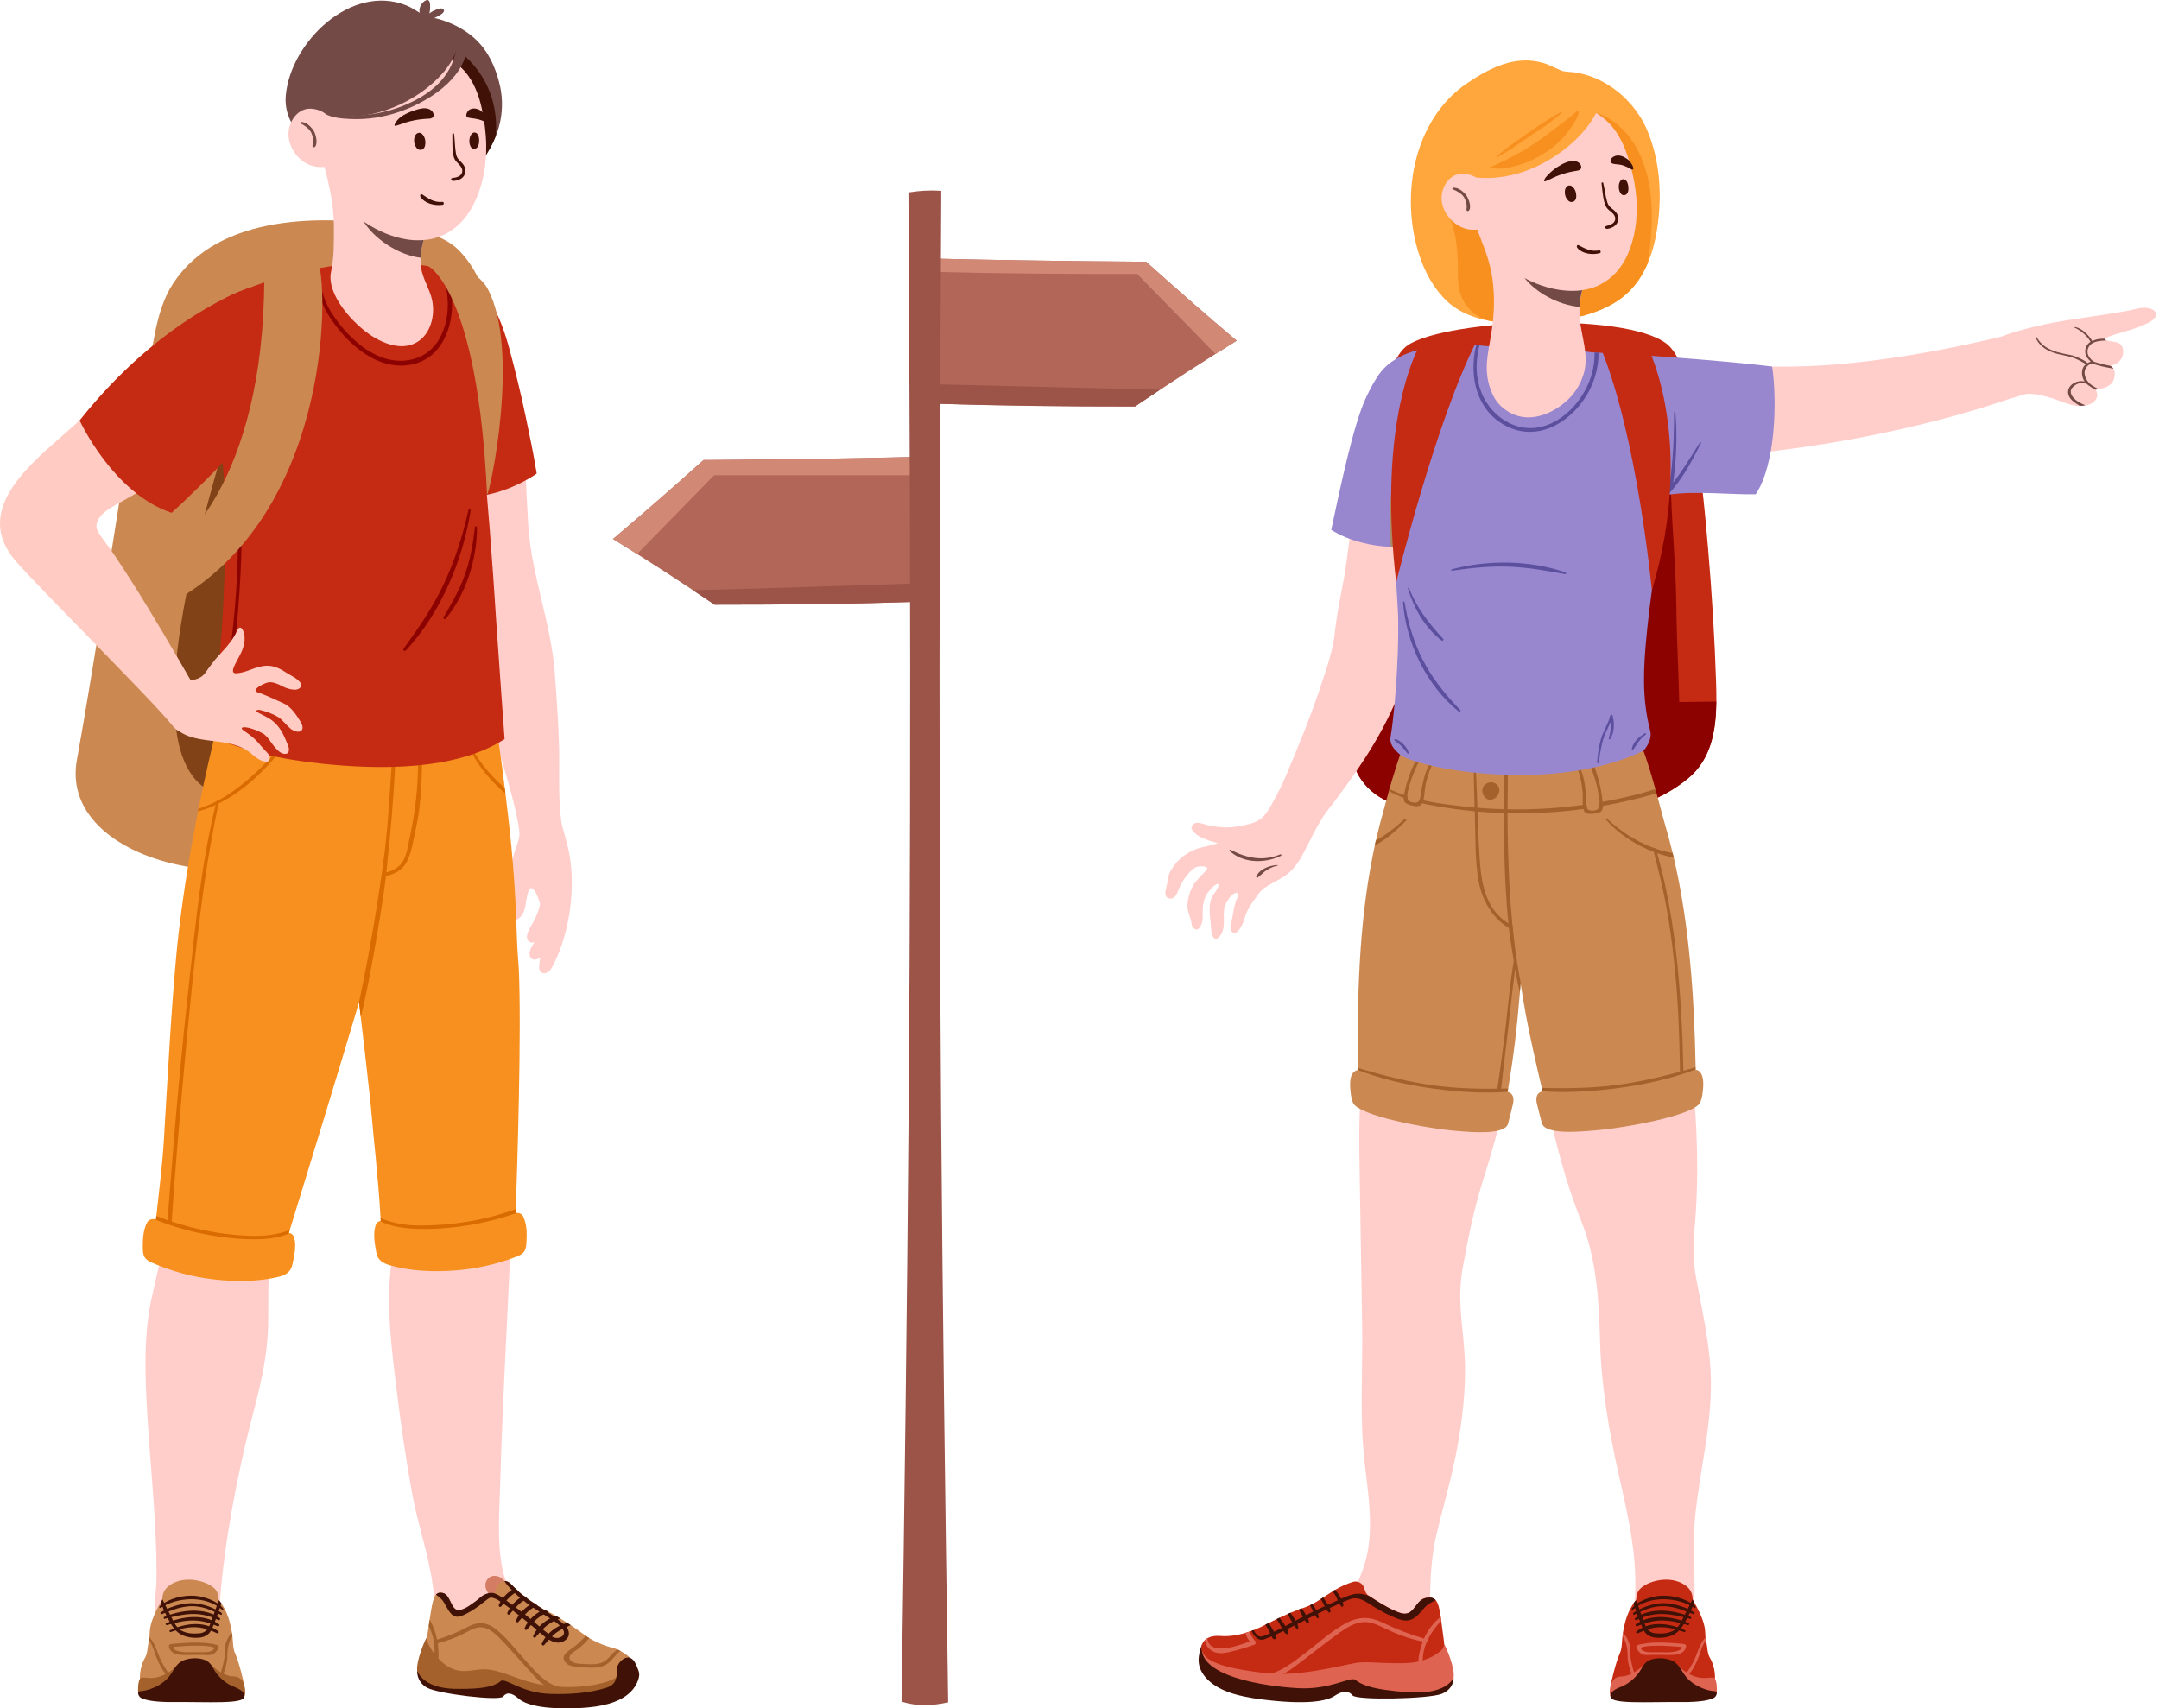 <svg width="417" height="330" viewBox="0 0 417 330" fill="none" xmlns="http://www.w3.org/2000/svg">
<g clip-path="url(#clip0_1_957)">
<path d="M178.77 88.2H178.75C178.35 88.2 177.96 88.22 177.56 88.23C177.36 88.23 177.17 88.24 176.98 88.25C171.29 88.39 165.61 88.5 159.92 88.59C152.18 88.71 144.45 88.8 136.71 88.85C136.44 88.85 136.17 88.85 135.89 88.85C135.72 89 135.55 89.15 135.39 89.3C135.35 89.34 135.3 89.37 135.26 89.41C129.88 94.24 124.42 99.01 118.85 103.72C118.7 103.85 118.55 103.98 118.4 104.1C118.59 104.21 118.77 104.33 118.96 104.45C120.33 105.3 121.69 106.15 123.05 107.01C126.68 109.3 130.27 111.63 133.82 113.99C134.92 114.71 136.01 115.44 137.09 116.17C137.4 116.37 137.71 116.58 138.02 116.8H138.72C151.36 116.8 164 116.68 176.61 116.26C176.84 116.26 177.06 116.25 177.29 116.24C177.29 116.12 177.29 116 177.3 115.87C177.33 114.8 177.37 113.73 177.39 112.67C177.48 109.38 177.54 106.08 177.57 102.79C177.61 99.13 177.69 95.45 177.65 91.77C177.64 90.68 177.62 89.59 177.58 88.5C177.97 88.49 178.37 88.47 178.77 88.46C179 88.46 179 88.19 178.78 88.18L178.77 88.2Z" fill="#B26658"/>
<path d="M178.77 88.2V88.48L178.62 91.79H137.94L123.04 107.03C121.68 106.17 120.32 105.32 118.95 104.47C118.76 104.36 118.58 104.24 118.39 104.12C118.54 103.99 118.69 103.87 118.84 103.74C124.41 99.03 129.87 94.26 135.25 89.43C135.29 89.39 135.33 89.35 135.38 89.32C135.55 89.17 135.72 89.02 135.88 88.87C136.15 88.87 136.42 88.87 136.7 88.87C144.44 88.83 152.17 88.74 159.91 88.61C165.6 88.52 171.28 88.41 176.97 88.27C177.16 88.27 177.36 88.27 177.55 88.25C177.95 88.25 178.34 88.23 178.74 88.22H178.76L178.77 88.2Z" fill="#D18976"/>
<path d="M238.4 65.42C232.83 60.71 227.37 55.93 221.99 51.11C221.95 51.07 221.91 51.03 221.86 51C221.69 50.85 221.52 50.7 221.36 50.55C221.09 50.55 220.82 50.55 220.54 50.55C212.8 50.51 205.07 50.41 197.33 50.29C191.64 50.2 185.96 50.09 180.27 49.95C180.08 49.95 179.88 49.95 179.69 49.93C179.29 49.93 178.9 49.91 178.5 49.9C178.26 49.9 178.25 50.17 178.5 50.18C178.89 50.19 179.29 50.2 179.69 50.22C179.66 50.98 179.64 51.74 179.63 52.5C179.56 56.5 179.65 60.52 179.69 64.51C179.73 68.87 179.82 73.23 179.96 77.59C179.96 77.71 179.96 77.83 179.97 77.96C180.03 77.96 180.09 77.96 180.15 77.96C180.31 77.96 180.48 77.97 180.65 77.98C193.26 78.39 205.9 78.53 218.54 78.52H219.24C219.55 78.3 219.86 78.09 220.17 77.89C221.46 77.02 222.74 76.16 224.04 75.31C227.57 72.97 231.14 70.67 234.75 68.39C235.93 67.64 237.11 66.9 238.3 66.17C238.49 66.06 238.67 65.94 238.86 65.82C238.71 65.69 238.56 65.57 238.41 65.43L238.4 65.42Z" fill="#B26658"/>
<path d="M238.4 65.42C232.83 60.71 227.37 55.93 221.99 51.11C221.95 51.07 221.91 51.03 221.86 51C221.69 50.85 221.52 50.7 221.36 50.55C221.09 50.55 220.82 50.55 220.54 50.55C212.8 50.51 205.07 50.41 197.33 50.29C191.64 50.2 185.96 50.09 180.27 49.95C180.08 49.95 179.88 49.95 179.69 49.93C179.29 49.93 178.9 49.91 178.5 49.9C178.26 49.9 178.25 50.17 178.5 50.18C178.89 50.19 179.29 50.2 179.69 50.22C179.66 50.98 179.64 51.74 179.63 52.5C192.96 52.84 206.31 52.94 219.65 52.91C222.9 56.29 226.23 59.61 229.49 62.97C231.24 64.78 233 66.58 234.76 68.38C235.94 67.63 237.12 66.89 238.31 66.16C238.5 66.05 238.68 65.93 238.87 65.81C238.72 65.68 238.57 65.56 238.42 65.42H238.4Z" fill="#D18976"/>
<path d="M183.12 327.96C182.57 290.38 182.06 252.8 181.77 215.22C181.47 176.86 181.41 138.5 181.51 100.14C181.56 79.29 181.69 58.44 181.8 37.59C181.8 37.35 181.8 37.11 181.8 36.86C181.69 36.86 181.58 36.84 181.47 36.84C179.57 36.71 177.64 36.84 175.79 37.13C175.68 37.15 175.57 37.16 175.46 37.19C175.46 37.32 175.46 37.45 175.46 37.58C175.57 58.43 175.69 79.29 175.75 100.14C175.85 138.5 175.79 176.86 175.49 215.22C175.2 252.87 174.69 290.5 174.13 328.14C174.13 328.32 174.13 328.51 174.13 328.69C174.19 328.71 174.25 328.73 174.31 328.75C177.12 329.62 180.06 329.5 182.95 328.87C183.01 328.86 183.07 328.84 183.13 328.83C183.13 328.54 183.13 328.26 183.12 327.97V327.96Z" fill="#9C5448"/>
<path d="M224.03 75.3C222.73 76.16 221.44 77.02 220.16 77.88C219.85 78.08 219.54 78.29 219.23 78.51H218.53C205.89 78.51 193.25 78.38 180.64 77.97C180.47 77.97 180.31 77.97 180.14 77.95L180.57 74.23L224.03 75.29V75.3Z" fill="#9C5448"/>
<path d="M177.39 112.68C177.37 113.75 177.33 114.82 177.3 115.88C177.3 116 177.3 116.12 177.29 116.25C177.06 116.25 176.84 116.27 176.61 116.27C164 116.68 151.36 116.82 138.72 116.81H138.02C137.71 116.59 137.4 116.38 137.09 116.18C136 115.45 134.91 114.72 133.82 114C141.56 113.89 169.38 112.96 177.4 112.68H177.39Z" fill="#9C5448"/>
<path d="M97.47 104.51L72.55 110.84C70.74 133.31 65.96 165.03 53.4 167.32C47.69 168.36 41.8 168.35 36.39 167.44C36.1 167.39 35.82 167.34 35.54 167.29C22.77 164.9 12.89 157.42 14.86 146.75C17.7 131.36 24.93 85.04 24.93 85.04C25.5 81.41 27.35 77.49 28.18 73.85C29.62 67.55 29.85 60.23 33.44 54.75C42.27 41.26 62.57 41.44 76.53 43.73C80.88 44.44 85.81 45.28 88.95 48.68C92.5 52.52 93.77 56.7 94.77 61.75C95.99 67.9 96.78 74.14 97.43 80.37C97.67 82.72 98.64 104.23 97.48 104.53L97.47 104.51Z" fill="#CB8851"/>
<path d="M70.43 54.83C70.43 54.83 51.82 54.37 48.82 67.27C45.82 80.17 19.37 151.08 44.22 153.83C69.07 156.59 92.28 77.93 92.28 77.93C92.28 77.93 97.99 51.37 70.43 54.83Z" fill="#804216"/>
<path d="M98.4 306.78C97.71 305.59 97.3 304.45 96.98 302.74C96.01 297.57 96.44 292.26 96.59 287.03C97.22 265.31 98.7 243.63 99.39 221.91C99.62 214.74 99.74 204.27 99.71 190.38C99.7 184.76 99.31 184.23 99.12 178.55C98.91 172.29 98.41 166.03 97.62 159.81C96.96 154.66 96.23 144.37 95.14 139.28C94.65 136.99 93.03 131.1 91.25 129.33C90.37 128.46 89.66 130.66 88.4 130.34C85.37 129.57 82.33 128.81 79.3 128.04C79.07 127.98 78.84 127.92 78.61 127.87C77 127.46 75.39 127.06 73.78 126.65C73.49 126.58 73.21 126.51 72.93 126.44C70.24 125.76 67.55 125.08 64.85 124.4C61.21 123.48 57.57 122.57 53.94 121.65C52.56 121.3 50.77 120.5 49.32 120.49C44.3 120.49 47.6 132.74 46.71 136.09C40.13 160.99 33.12 184.81 33.05 200.13C33.03 204.54 33.13 208.96 33.11 213.37C33.09 217.39 32.38 221.62 32.72 225.59C33.42 233.65 31.12 242.67 29.34 250.51C27.66 257.88 28.02 266.19 28.48 273.71C28.91 280.74 29.59 287.75 29.96 294.78C30.15 298.29 30.26 301.81 30.23 305.33C30.23 306.29 29.28 313.71 30.65 313.6C30.85 313.58 31.01 313.46 31.17 313.35C32.51 312.34 33.36 310.9 35.08 311.17C37.16 311.5 39.26 311.6 41.38 311.72C41.65 311.74 41.96 311.74 42.16 311.56C42.35 311.39 42.38 311.12 42.39 310.87C43 300.71 44.82 290.57 47.01 280.68C48.8 272.56 51.54 264.89 51.78 256.39C51.94 250.9 51.44 245.59 52.88 240.21C53.78 236.84 55.72 233.82 57.02 230.6C58.26 227.54 58.65 224.45 59.54 221.31C61.17 215.51 62.36 209.57 63.84 203.7C65.66 196.47 68.36 184.55 68.36 184.55C68.36 184.55 70.45 200.54 71.23 204.83C71.97 208.9 72.58 212.99 73.06 217.11C73.29 219.09 73.21 221.35 73.69 223.27C74.1 224.9 74.89 226.43 75.26 228.12C76.42 233.41 76.3 238.64 75.6 243.92C74.51 252.12 75.65 260.61 76.64 268.74C77.45 275.38 78.42 282.01 79.62 288.59C80.69 294.47 82.82 300.41 83.59 306.3C83.8 307.92 84.06 309.62 83.97 311.23C83.89 312.62 83.25 313.98 84.08 315.31C85.45 317.5 90.85 317.17 93.16 317.07C95.82 316.95 98.72 316.31 100.27 314.05C101.79 311.84 100.64 310.04 99.31 308.16C98.97 307.67 98.67 307.22 98.41 306.78H98.4Z" fill="#FFCECB"/>
<path d="M106.78 186.53C106.56 186.96 106.32 187.39 105.94 187.69C105.57 187.99 105.04 188.12 104.62 187.89C104.08 187.59 104.09 186.85 104.16 186.28C104.16 186.22 104.17 186.17 104.18 186.12C104.23 185.75 104.28 185.38 104.33 185.02V184.96C104.33 184.96 104.22 185.05 104.16 185.08C104.14 185.1 104.11 185.11 104.09 185.12C103.96 185.2 103.83 185.26 103.69 185.3C103.64 185.32 103.58 185.33 103.53 185.34C102.94 185.46 102.37 185.24 102.29 184.4C102.21 183.62 102.76 182.76 103.15 182.1C103.17 182.07 103.18 182.04 103.2 182.01C103.05 182.06 102.89 182.09 102.73 182.08C102.56 182.07 102.38 182.01 102.2 181.89C100.98 181.07 102.67 178.76 103.1 177.95C103.53 177.14 103.87 176.28 104.13 175.39C104.16 175.29 104.18 175.19 104.21 175.09C104.25 174.94 104.29 174.78 104.32 174.62C104.24 174.32 104.14 174.02 104.04 173.73C104.02 173.65 103.99 173.57 103.96 173.5C103.74 172.9 102.73 170.58 102.12 172.02C101.62 173.21 101.65 174.65 101.25 175.88C100.81 177.26 99.02 178.85 98.9 176.32C98.78 174.02 97.9 171.42 98.28 169.16C98.52 167.72 98.94 166.31 99.29 164.89C99.58 163.71 100.23 162.54 100.32 161.32C100.37 160.68 100.25 160.04 100.14 159.4C99.12 153.58 97.17 148.11 95.64 142.42C94.02 136.44 92.77 130.36 91.71 124.25C91.37 122.27 91.29 120.14 90.81 118.22C90.32 116.27 89.42 114.49 89.1 112.47C88.7 109.99 88.53 107.48 88.19 105C87.38 99.16 85.8 93.24 84.34 87.54C83.25 83.28 81.37 79.46 79.96 75.33C79.5 73.97 79.08 72.59 78.76 71.14C77.14 63.88 76.69 48.29 88.78 53.51C95.16 56.26 97.44 65 98.97 71.24C101.44 81.31 101.39 91.36 102.04 101.55C102.66 111.2 106.48 120.47 107.17 130.16C107.57 135.82 108.04 141.68 108.01 147.34C107.99 151.15 107.92 154.99 108.43 158.77C108.57 159.82 109.1 161.22 109.39 162.49C111.52 169.77 110.33 179.75 106.8 186.54L106.78 186.53Z" fill="#FFCECB"/>
<path d="M99.62 233.58C99.62 233.88 99.6 234.15 99.59 234.37C99.57 234.93 99.56 235.22 99.56 235.22C84.77 242.84 73.59 236.82 73.59 236.82C73.58 236.53 73.56 236.24 73.55 235.94C73.54 235.73 73.53 235.51 73.51 235.29C73.07 227.58 72 218.36 71.78 215.37C71.55 212.18 69.35 193.61 69.35 193.61C65.71 205.92 58.3 230.03 55.97 237.6C55.89 237.85 55.82 238.09 55.75 238.3C55.43 239.35 55.25 239.93 55.25 239.93C44.3 243.32 36.84 240.85 33.01 238.76C32.7 238.59 32.41 238.42 32.15 238.26C30.74 237.39 30.02 236.69 30.02 236.69C30.05 236.35 30.09 236 30.12 235.64C30.14 235.39 30.17 235.13 30.2 234.88C30.64 230.71 31.32 225.66 31.67 220C32.23 210.97 33.24 190.78 34.56 179.76C35.57 171.33 36.86 163.65 38.24 156.75C38.27 156.57 38.31 156.4 38.35 156.22C40.9 143.47 43.7 133.46 45.37 126.53C46.31 122.66 41.87 112.86 47.18 112.86C48.7 112.87 50.6 113.79 52.05 114.2C55.9 115.26 59.74 116.32 63.58 117.38C66.42 118.16 69.26 118.94 72.11 119.73C72.41 119.81 72.71 119.89 73.02 119.98C74.48 120.38 75.94 120.79 77.39 121.19C77.62 121.26 77.86 121.32 78.09 121.38H78.11C78.35 121.45 78.59 121.51 78.84 121.58C82.05 122.47 85.25 123.35 88.46 124.23C89.79 124.6 90.53 122.06 91.47 123.07C91.61 123.22 91.73 123.38 91.85 123.55C92.77 124.84 93.47 126.44 93.88 127.99C94.26 129.45 94.12 131.1 94.44 132.63C95.78 139.07 96.69 145.67 97.5 152.25C97.54 152.59 97.58 152.92 97.62 153.26C97.82 154.92 98.01 156.59 98.21 158.25C99.05 165.43 99.58 172.65 99.79 179.88C99.9 183.29 100.05 185.09 100.19 186.95C100.78 198.83 99.87 226.54 99.62 233.57V233.58Z" fill="#F7901E"/>
<path d="M103.5 90.55C102.98 87.27 102.26 84.01 101.6 80.8C100.65 76.22 99.55 71.67 98.32 67.16C96.85 61.77 93.97 54.32 88.29 52.75C88.29 52.75 88.27 52.75 88.26 52.75C87.6 52.57 86.9 52.47 86.16 52.47C85.87 52.47 85.58 52.47 85.28 52.5C85.13 52.5 84.98 52.53 84.83 52.55C84.68 52.57 84.67 52.8 84.83 52.8C84.89 52.8 84.94 52.8 85.01 52.8C85.01 52.8 84.99 52.82 84.99 52.83C84.94 52.92 84.9 53.03 84.87 53.14C84.87 53.13 84.87 53.12 84.85 53.1C84.74 52.89 84.42 52.96 84.45 53.21C84.6 54.67 85.12 56.1 85.46 57.52C85.54 57.86 85.62 58.2 85.68 58.54C85.91 59.63 86.09 60.74 86.21 61.85C86.25 62.22 86.28 62.59 86.3 62.96C86.32 63.39 86.35 63.81 86.37 64.24C86.53 67.61 86.56 70.99 86.85 74.36C87.46 81.44 88.47 88.64 90.41 95.48C89.7 95.55 88.98 95.61 88.26 95.65C88.09 95.65 88.09 95.93 88.26 95.95C89.02 96.02 89.79 96.03 90.56 96.01C90.62 96.21 90.67 96.41 90.73 96.61C90.77 96.74 90.96 96.71 90.93 96.57L90.81 95.99C91.91 95.93 93 95.79 94.09 95.56C94.1 95.56 94.12 95.56 94.13 95.56C94.36 95.51 94.58 95.47 94.8 95.41C94.82 95.41 94.84 95.41 94.86 95.4C96.3 95.06 97.7 94.57 99.04 94C100.28 93.46 101.55 92.82 102.77 92.07C103.07 91.88 103.37 91.69 103.66 91.49C103.62 91.19 103.57 90.88 103.52 90.58L103.5 90.55Z" fill="#C52A12"/>
<path d="M81.73 131.21C81.62 136.33 81.66 147.48 81.33 152.58C81.16 155.19 80.85 157.79 80.27 160.34C79.85 162.17 79.57 164.15 78.85 165.88C78.26 167.31 77.36 168.19 76 168.76C75.69 168.89 75.34 169.02 74.98 169.11C74.84 169.14 74.7 169.17 74.56 169.18C74.08 173.44 71.56 189.21 69.68 196.42L69.35 193.6C71.86 181.86 73.94 168.38 74.57 162.14C75.13 156.67 75.41 150.77 75.84 145.29C75.86 144.99 76.47 145.46 76.45 145.75C76.08 153.35 75.46 160.94 74.62 168.51C74.76 168.49 74.91 168.46 75.05 168.41C75.88 168.17 76.73 167.63 77.19 167.18C78.45 165.95 78.71 163.81 79.07 162.14C79.99 157.87 80.58 153.72 80.71 149.33C80.89 143.09 81 133.53 80.86 125.59C80.83 124.04 80.8 122.56 80.75 121.17C80.71 120.09 80.67 119.07 80.62 118.12C80.61 117.92 80.87 117.82 80.95 118.02C81.35 119.1 81.43 120.22 81.45 121.35C81.46 121.99 81.45 122.64 81.48 123.29C81.51 124.12 81.55 124.95 81.59 125.78C81.68 127.58 81.76 129.38 81.72 131.18L81.73 131.21Z" fill="#D96B00"/>
<path d="M55.61 143.1C52.22 147.8 47.61 152.56 42.2 155.23C42.01 155.33 41.83 155.42 41.64 155.5C40.53 156.01 39.4 156.43 38.23 156.75C38.26 156.57 38.3 156.4 38.34 156.22C39.54 155.84 40.7 155.35 41.82 154.78C42 154.69 42.18 154.59 42.35 154.5C43.31 153.98 44.23 153.4 45.11 152.77C49.04 149.98 52.06 146.71 55.41 142.95C55.5 142.85 55.68 142.98 55.6 143.1H55.61Z" fill="#D96B00"/>
<path d="M97.61 153.27C94.55 150.7 91.5 147.05 90.22 143.3C90.13 143.05 90.51 142.92 90.6 143.17C91.83 146.45 94.59 149.58 97.13 151.94C97.25 152.05 97.36 152.15 97.48 152.26C97.52 152.6 97.56 152.93 97.6 153.27H97.61Z" fill="#D96B00"/>
<path d="M97.47 142.76C87.88 148.95 73.04 148.65 62.2 147.52C54.1 146.67 47.67 145.2 40.16 142.04C40.06 142 39.96 141.96 39.9 141.87C39.79 141.71 39.87 141.5 39.95 141.33C42.78 134.96 44.3 103.8 43.09 90.4C43.06 90.03 43.02 89.68 42.98 89.34C42.84 88.1 42.68 87.05 42.49 86.23C40.43 77.52 31.94 74.18 36.86 65.15C37.56 63.86 38.46 62.66 39.57 61.59C39.93 61.24 40.31 60.91 40.72 60.59C41.74 59.79 42.83 59.07 43.96 58.42C45.03 57.81 46.15 57.26 47.3 56.77C49.52 55.83 51.84 55.12 54.17 54.59C54.82 54.44 55.48 54.3 56.13 54.19C56.5 54.12 56.86 54.05 57.22 53.99C57.64 53.91 58.06 53.83 58.49 53.75C59.11 53.64 59.74 53.52 60.37 53.41C61.65 53.18 62.94 52.96 64.25 52.75C64.37 52.73 64.5 52.71 64.62 52.69C66.56 52.39 68.53 52.14 70.48 51.99C71.53 51.9 72.58 51.84 73.61 51.82C74.93 51.79 76.23 51.82 77.5 51.9C78.22 51.95 78.92 52.01 79.61 52.11C80.14 52.18 80.73 52.19 81.25 52.35C81.75 52.5 82.25 52.7 82.75 52.86C83.47 53.09 84.19 53.32 84.91 53.54C88.48 54.67 89.25 60.84 90.11 64.11C92.09 71.65 92.4 79.07 93.2 86.77C93.74 91.95 94.19 97.15 94.6 102.35C95.07 108.31 95.47 114.28 95.86 120.25C96.23 125.89 97.46 142.78 97.46 142.78L97.47 142.76Z" fill="#C52A12"/>
<path d="M18.63 101.55C18.72 99.21 22.04 97.72 23.71 96.78C26.38 95.27 29.04 93.73 31.66 92.11C35.46 89.77 39.19 87.32 42.85 84.76C46.03 82.54 49.31 80.66 52.11 77.96C54.29 75.86 56.47 73 55.72 70.03C55.35 68.59 55.39 67.19 54.73 65.99C54.03 64.72 52.67 63.76 51.64 62.8C50.51 61.75 49.27 60.67 47.76 60.47C46.82 60.35 45.87 60.59 44.97 60.89C42.39 61.78 43.02 59.09 40.71 60.59C31.57 66.52 19.86 77.29 11.65 84.52C4.93 90.43 -5.01 98.96 2.95 108.27C7.52 113.61 29.13 134.96 33.29 140.13C37.45 145.3 36.8 131.36 36.8 131.36C36.07 130.07 35.32 128.79 34.58 127.51C30.57 120.63 26.5 113.77 22.07 107.17C21.09 105.72 19.96 104.34 19.03 102.86C18.73 102.38 18.61 101.95 18.62 101.56L18.63 101.55Z" fill="#FFCBC2"/>
<path d="M45.59 89.02C46.18 98.51 46.16 108.03 45.36 117.51C44.65 125.83 43.3 134.03 41.56 142.15C41.78 142.26 42.01 142.36 42.24 142.46C44.12 134.39 45.3 126.14 45.99 117.9C46.77 108.53 46.99 98.61 46.27 89.16C46.04 89.32 45.72 89.27 45.59 89.01V89.02Z" fill="#8B0200"/>
<path d="M56.02 140.68C56.17 140.8 56.32 140.91 56.49 141C57.97 141.85 59.05 141.05 58.05 139.41C57.25 138.1 56.24 136.55 54.82 135.89C53.85 135.44 51.09 134.15 49.75 133.73C48.41 133.31 50.76 132.1 51.66 131.84C52.58 131.58 53.84 132.19 54.63 132.61C55.28 132.96 56.1 133.18 56.82 133.23C57.68 133.3 58.64 132.65 57.96 131.8C57.25 130.92 56.11 130.48 55.2 129.88C52.47 128.08 50.91 128.42 48.3 129.4C47.48 129.71 46.61 129.99 45.74 130.06C44.47 130.17 45.14 128.88 45.45 128.24C45.95 127.21 46.59 126.26 46.94 125.16C47.26 124.19 47.38 123.09 47.06 122.1C46.79 121.25 46.23 120.79 45.79 121.84C44.81 124.19 42.28 126.5 41.61 127.34C40.94 128.19 40.22 129.14 39.68 129.92C38.61 131.47 36.81 131.34 36.81 131.34C36.81 131.34 29.7 135.79 33.31 140.05C37.16 144.6 44.22 141.72 48.67 145.7C50.24 147.1 51.81 147.59 52.08 146.7C52.35 145.81 51.4 145.31 50.15 143.78C48.9 142.25 47.53 141.48 46.99 141.06C46.45 140.65 46.65 140.37 47.65 140.52C48.65 140.67 49.73 141.13 50.63 141.6C51.72 142.16 52.26 143.38 53.06 144.31C53.5 144.81 54.14 145.52 54.83 145.61C55.91 145.76 55.97 144.81 55.63 143.98C54.93 142.27 54.33 140.73 52.93 139.48C52.05 138.69 50.85 138.2 49.82 137.63C49.11 137.24 49.82 137.04 50.25 137.15C51.39 137.43 52.61 137.84 53.66 138.47C54.58 139.02 55.19 139.99 56.02 140.65V140.68Z" fill="#FFCBC2"/>
<path d="M56.99 72.69C48.14 85.55 33.15 99.06 33.15 99.06C21.83 95.3 15.38 81.21 15.38 81.21C31.26 61.21 47.72 55.75 47.72 55.75C48.01 55.82 57.77 58.1 59.24 64.46C59.75 66.68 59.25 69.39 56.99 72.68V72.69Z" fill="#C52A12"/>
<path d="M88.29 52.75V56.56C88.29 56.56 87.9 56.87 87.24 57.36C87.01 57.53 86.75 57.73 86.46 57.94C86.21 58.13 85.94 58.32 85.66 58.53C82.61 60.76 77.77 64.08 75.87 64.22C74.9 64.29 71.37 64.34 67.12 64.39C66.77 64.39 66.42 64.39 66.06 64.4C63.85 64.42 61.5 64.44 59.23 64.46C53.1 64.5 47.65 64.53 47.65 64.53L42.59 58.11C43.36 57.67 44.04 57.31 44.64 57.01C45.68 56.56 46.7 56.14 47.71 55.76C52.43 53.93 56.86 52.71 60.93 51.92C61.17 51.87 61.41 51.83 61.64 51.79C72.48 49.8 80.71 50.9 84.99 51.85C85.36 51.93 85.7 52.01 86.01 52.09C87.31 52.42 88.07 52.69 88.24 52.75C88.26 52.75 88.27 52.75 88.27 52.75H88.29Z" fill="#C52A12"/>
<path d="M94.44 65.75C94.09 68.52 93.58 71.37 92.88 74.19C92.76 74.66 92.64 75.12 92.51 75.59C92.48 75.71 92.45 75.82 92.41 75.94C92.41 75.88 92.4 75.81 92.39 75.75C92.34 75.25 92.3 74.75 92.25 74.25C92.27 74.19 92.28 74.12 92.3 74.06C92.43 73.61 92.55 73.15 92.67 72.69C93.27 70.38 93.76 68.04 94.15 65.69C94.18 65.5 94.46 65.57 94.44 65.75Z" fill="#C40400"/>
<path d="M47.15 325.44C47.18 325.66 46.48 324.81 46.29 324.87C45.35 325.17 44.22 325.14 43.22 325.17C39.96 325.25 36.66 325.07 33.38 324.88C31.29 324.76 29.2 324.58 27.11 324.47C27.11 324.47 27.08 324.47 27.07 324.47C27.11 324.47 27.04 324.39 27.04 324.39C27.04 324.39 26.85 322.19 28.01 320.24C28.55 319.33 28.46 318.13 28.73 317.11C28.75 317.03 28.77 316.96 28.78 316.88C28.82 316.7 28.84 316.51 28.86 316.32C28.93 315.68 28.9 315 29.02 314.38C29.37 312.49 30.49 310.49 31.04 309.52C31.23 309.19 31.35 308.98 31.35 308.94C31.34 307.99 31.67 307.01 32.75 306.23C35.67 304.15 40.23 305.39 41.65 307.08C42.29 307.85 42.23 309.08 42.26 309.11C42.31 309.15 42.35 309.18 42.38 309.22C42.51 309.38 42.63 309.54 42.75 309.71C43.69 311.07 44.25 312.65 44.59 314.21C44.68 314.62 44.75 315.02 44.81 315.43C44.84 315.64 44.87 315.85 44.89 316.06C44.92 316.33 44.95 316.61 44.97 316.88C45.03 317.71 45.04 318.55 45.4 319.34C46.21 321.15 47.09 324.97 47.15 325.42V325.44Z" fill="#CB8851"/>
<path d="M26.68 326.98C26.68 326.98 26.52 324.53 27.23 324.11C27.94 323.69 30.67 325.5 34.79 321.14H40.29C40.29 321.14 42.68 323.8 45.18 323.84C47.68 323.88 47.46 327.57 47.23 327.63C46.99 327.68 26.68 326.98 26.68 326.98Z" fill="#A4612B"/>
<path d="M26.69 327.16C26.75 327.51 26.96 327.81 27.22 327.96C27.87 328.32 29.5 328.82 33.62 328.78C40 328.71 47.02 329.23 47.21 327.78C47.38 326.54 45.51 326 44.76 325.65C43.67 325.14 42.71 324.34 41.95 323.41C41.1 322.37 40.89 321.13 39.53 320.63C38.35 320.2 36.89 320.24 35.7 320.63C33.81 321.24 33.51 323.08 32.23 324.34C31.11 325.44 29.7 326.12 28.28 326.5C27.17 326.8 26.58 326.5 26.69 327.16Z" fill="#401106"/>
<path d="M32.39 323.71C31.37 322.91 30.57 321.05 30.12 319.89C29.83 319.13 29.62 318.33 29.26 317.59C29.13 317.33 28.97 317.09 28.8 316.87C28.84 316.69 28.86 316.5 28.88 316.31C29.28 316.75 29.62 317.23 29.87 317.78C30.34 318.8 30.65 319.87 31.16 320.89C31.51 321.58 32.2 322.74 32.63 323.27C32.73 323.39 32.54 323.83 32.38 323.71H32.39Z" fill="#A4612B"/>
<path d="M44.9 316.07C44.17 317.21 43.91 318.34 43.91 319.9C43.91 321.06 43.48 322.63 43.05 323.66C42.9 323.55 42.72 323.52 42.57 323.41C42.91 322.27 43.39 320.69 43.4 319.43C43.4 318.85 43.4 318.28 43.53 317.72C43.74 316.85 44.16 316.03 44.81 315.44C44.84 315.65 44.87 315.86 44.89 316.07H44.9Z" fill="#A4612B"/>
<path d="M42.76 309.72C42.25 311.33 41.66 312.91 41.02 314.46C40.41 315.92 39.46 316.36 37.85 316.37C36.16 316.37 34.54 315.89 33.49 314.4C32.52 313.03 31.65 311.18 31.06 309.52C31.25 309.19 31.37 308.98 31.37 308.94C31.95 310.06 32.56 311.35 33.14 312.46C33.59 313.32 34.08 314.41 34.95 314.92C36.02 315.56 37.21 315.58 38.36 315.52C39.62 315.46 40.2 314.76 40.62 313.63C40.9 312.88 41.17 312.12 41.45 311.37C41.73 310.62 42 309.86 42.27 309.11C42.32 309.15 42.36 309.18 42.39 309.22C42.52 309.38 42.64 309.54 42.76 309.71V309.72Z" fill="#401106"/>
<path d="M42.16 315.11C39.42 312.94 35.44 313.63 32.77 314.95C32.65 315.01 32.8 315.3 32.93 315.26C36.58 314.01 38.65 313.93 41.89 315.48C42.13 315.59 42.4 315.3 42.16 315.11Z" fill="#401106"/>
<path d="M42.28 313.75C39.3 311.58 34.97 312.27 32.04 313.59C31.91 313.65 32.08 313.96 32.22 313.92C36.08 312.8 38.46 312.58 41.98 314.12C42.24 314.23 42.54 313.94 42.28 313.75Z" fill="#401106"/>
<path d="M42.4 312.52C39.29 310.35 34.74 311.04 31.67 312.36C31.54 312.42 31.64 312.74 31.78 312.71C35.64 311.69 38.54 311.16 42.08 312.9C42.47 313.09 42.67 312.72 42.4 312.53V312.52Z" fill="#401106"/>
<path d="M43.13 310.77C41.97 309.14 39.18 308.35 37.57 308.25C35.33 308.11 32.73 308.73 30.9 310.2C30.65 310.4 30.81 310.72 31.08 310.55C34.24 308.52 39.66 308.09 42.91 310.94C43.03 311.04 43.22 310.89 43.13 310.76V310.77Z" fill="#401106"/>
<path d="M42.73 311.49C40.74 310.26 38.39 309.49 36.15 309.72C34.49 309.89 32.48 310.51 31.03 311.48C30.87 311.59 31.08 311.86 31.27 311.79C32.84 311.16 34.36 310.53 36.09 310.32C37.38 310.16 38.71 310.32 39.99 310.75C40.91 311.05 41.77 311.52 42.62 311.9C42.92 312.03 42.93 311.63 42.73 311.5V311.49Z" fill="#401106"/>
<path d="M41.83 317.73C41.74 317.69 41.63 317.66 41.53 317.64C41.04 317.54 40.55 317.46 40.06 317.41C39.06 317.3 38.05 317.27 37.05 317.3C36.24 317.32 35.44 317.37 34.64 317.43C34.25 317.46 33.85 317.49 33.46 317.53C33.15 317.56 32.68 317.58 32.63 317.89C32.54 318.54 33.2 319.24 33.89 319.47C34.74 319.75 35.7 319.7 36.57 319.69C37.37 319.69 38.16 319.68 38.96 319.67C39.53 319.67 40.12 319.77 40.69 319.68C41.35 319.58 41.69 319.11 42.04 318.67C42.15 318.53 42.26 318.38 42.24 318.21C42.21 317.96 42.05 317.82 41.83 317.73ZM41.19 318.67C40.86 319 40.28 319.12 39.77 319.14C39 319.18 38.22 319.12 37.44 319.14C36.48 319.17 35.5 319.22 34.55 318.97C34.2 318.88 33.58 318.69 33.47 318.33C33.38 318.05 33.82 318.1 34.05 318.08C34.4 318.05 34.75 318.02 35.1 318C35.8 317.95 36.49 317.91 37.2 317.89C37.92 317.87 38.64 317.88 39.36 317.92C39.78 317.94 40.19 317.98 40.6 318.06C40.8 318.1 41.02 318.14 41.21 318.21C41.42 318.29 41.44 318.32 41.33 318.49C41.29 318.55 41.25 318.61 41.2 318.66L41.19 318.67Z" fill="#A4612B"/>
<path d="M96.6 16.76C96.37 15.66 96.06 14.58 95.66 13.53C94.9 11.52 93.83 9.59 92.32 8.04C90.26 5.92 87.53 4.48 84.73 3.68C83.99 3.47 83.18 3.4 82.46 3.19C82.23 3.12 82 3.03 81.8 2.92C81.61 2.82 81.43 2.71 81.26 2.6C80.36 2.06 79.51 1.47 78.51 1.06C67.78 -3.27 56.11 8.19 55.2 18.44C54.65 24.58 60.24 28.86 64.97 31.65C69.04 34.05 73.63 35.58 78.33 36.08C80.54 36.31 82.77 36.41 84.99 36.22C85.89 36.14 86.64 36.28 87.5 35.94C88 35.74 88.48 35.49 88.93 35.19C89.25 34.98 89.55 34.75 89.84 34.51C92.43 32.35 94.54 29.43 95.78 26.25C96 25.7 96.19 25.14 96.35 24.57C97.07 22.04 97.14 19.29 96.61 16.75L96.6 16.76Z" fill="#744A47"/>
<path d="M95.77 26.26C94.53 29.44 92.42 32.36 89.83 34.52C89.54 34.76 89.23 34.99 88.92 35.2C85.38 28.83 82.7 10.63 82.7 10.63L88.15 9.58C88.15 9.58 96.63 14.67 95.77 26.27V26.26Z" fill="#401106"/>
<path d="M81.5 65.36C80.43 66.38 78.98 66.97 77.17 66.86C75.29 66.74 73.5 65.95 71.9 64.95C68.47 62.79 62.98 57.03 63.95 52.46C64.55 49.62 64.48 46.93 64.49 44.03C64.51 39.08 63.34 34.93 62.58 31.89C62.24 30.54 63.78 32.08 63.58 30.7C63.35 29.1 63.11 27.51 62.87 25.91C62.81 25.52 62.75 25.13 62.69 24.73C62.66 24.53 62.63 24.33 62.69 24.14C62.87 23.64 63.51 23.62 64.04 23.79C64.13 23.82 64.23 23.86 64.32 23.89C65.24 24.31 66.07 24.92 66.76 25.67C66.9 25.82 67.04 25.98 67.17 26.14C67.33 26.34 67.48 26.55 67.62 26.76C68.46 28.06 69.67 28.56 71.07 29.27C71.99 29.73 72.97 30.04 73.95 30.35C75.28 30.76 76.6 31.17 77.76 31.92C79.32 32.93 80.88 34.75 81.78 36.36C82.11 36.96 82.18 37.54 82.3 38.19C82.41 38.8 82.5 38.85 82.83 39.4C83.35 40.27 83.39 41.35 83.18 42.32C82.99 43.2 82.63 44.03 82.31 44.87C82.15 45.29 82.01 45.71 81.89 46.14C81.89 46.14 81.89 46.15 81.89 46.16C81.83 46.36 81.78 46.55 81.73 46.75C81.49 47.68 81.34 48.63 81.27 49.6C81.27 49.66 81.27 49.72 81.27 49.77C81.27 49.9 81.26 50.04 81.25 50.17C81.25 50.4 81.25 50.63 81.25 50.87C81.28 52.98 82.56 55.08 83.21 57.05C84.17 59.98 83.54 63.42 81.52 65.35L81.5 65.36Z" fill="#FFCECB"/>
<path d="M70.05 42.49C72.13 46.08 76.9 49.26 81.26 49.79C81.26 49.73 81.26 49.67 81.26 49.62C81.33 48.66 81.48 47.71 81.72 46.77C81.77 46.57 81.82 46.37 81.88 46.18C81.88 46.18 81.88 46.17 81.88 46.16C81.9 46.04 81.91 45.91 81.94 45.79C81.36 45.81 76.14 45.99 70.04 42.49H70.05Z" fill="#744A47"/>
<path d="M61.48 24.83C61.45 28.08 62.21 31.46 63.51 34.34C64.59 36.75 66.29 39.75 68.39 41.4C68.43 41.43 68.46 41.46 68.5 41.49C69.71 42.48 71.02 43.36 72.39 44.1C73.73 44.82 75.14 45.4 76.6 45.81C77.15 45.96 77.71 46.09 78.27 46.19C78.53 46.24 78.79 46.27 79.05 46.31C79.38 46.35 79.71 46.38 80.04 46.4H80.09C80.09 46.4 80.12 46.4 80.14 46.4C80.15 46.4 80.17 46.4 80.17 46.4H80.18C80.18 46.4 80.24 46.4 80.28 46.4C80.69 46.42 81.1 46.41 81.51 46.39C81.84 46.37 82.17 46.34 82.5 46.3C82.5 46.3 82.503 46.3 82.51 46.3C82.51 46.3 82.55 46.3 82.57 46.29C82.97 46.24 83.37 46.16 83.75 46.06C83.99 46 84.23 45.93 84.47 45.85C84.62 45.8 84.78 45.75 84.93 45.69C85.53 45.47 86.1 45.19 86.63 44.87C86.71 44.82 86.79 44.78 86.86 44.73C87.2 44.52 87.54 44.28 87.85 44.03C88.01 43.9 88.17 43.78 88.32 43.64C89.63 42.49 90.68 41.05 91.47 39.47C93.27 35.92 93.96 32.04 93.91 28.14C93.88 25.72 93.56 23.3 93.05 20.93C92.49 18.38 91.49 15.72 89.7 13.71C88.82 12.72 87.61 11.64 86.34 11.2C85.06 10.75 83.69 10.9 82.36 10.39C82.12 10.3 81.88 10.2 81.64 10.11C80.6 9.7 79.62 9.32 78.43 9.13C78.25 9.1 78.07 9.07 77.88 9.06C77.8 9.06 77.73 9.04 77.65 9.04C75.13 8.79 72.53 9.11 70.23 10.09C69.42 10.43 68.65 10.86 67.92 11.37C67.59 11.6 67.28 11.85 66.97 12.12C66.63 12.42 66.31 12.74 66.01 13.07C65.81 13.3 65.62 13.53 65.43 13.78C64.58 14.92 63.82 16.11 63.21 17.37C62.58 18.65 62.1 20 61.82 21.45C61.8 21.57 61.78 21.68 61.76 21.8C61.76 21.83 61.75 21.86 61.74 21.89C61.57 22.86 61.49 23.85 61.48 24.86V24.83Z" fill="#FFCECB"/>
<path d="M56.62 16.96C56.74 19.86 60.35 21.51 62.95 22.07C75.09 24.66 86.74 15.38 88.15 9.57C88.19 9.4 83.69 9.02 83.56 9.05C85.68 6.82 83.31 3.67 81.06 2.53C77.72 0.84 73.81 1.78 70.53 3.15C67.38 4.47 64.53 6.45 62.19 8.94C60.19 11.06 58.12 13.86 57.28 16.77C57.13 16.46 56.61 16.56 56.62 16.96Z" fill="#744A47"/>
<path d="M88.2 8.72C87.64 14.37 83.69 17.71 79.45 19.74C77.03 20.9 74.45 21.67 71.79 22.05C68.93 22.45 65.05 22.85 62.48 21.14C62.28 21.01 61.86 21.36 62.04 21.5C63.58 22.73 65.75 22.9 67.67 22.99C70.9 23.14 74.14 22.64 77.19 21.58C82.52 19.74 89.61 15.37 90.22 9.2C90.25 8.93 88.24 8.46 88.21 8.73L88.2 8.72Z" fill="#744A47"/>
<path d="M82.16 27.64C82.16 27.32 82.13 27 82.06 26.78C81.92 26.29 81.41 25.4 80.69 25.71C79.91 26.04 79.87 27.29 80.11 27.93C80.27 28.36 80.6 28.95 81.18 28.95C81.91 28.95 82.14 28.28 82.16 27.64Z" fill="#401106"/>
<path d="M92.51 27.65C92.59 27.19 92.56 26.69 92.41 26.24C92.23 25.7 91.62 25.33 91.15 25.82C90.74 26.25 90.59 26.99 90.67 27.57C90.73 28 90.91 28.63 91.41 28.73C92.05 28.85 92.4 28.32 92.51 27.65Z" fill="#401106"/>
<path d="M87.14 34.53C87.26 34.33 87.7 34.35 87.9 34.31C88.44 34.19 89.01 33.97 89.22 33.41C89.57 32.46 88.65 31.8 88.11 31.18C87.67 30.68 87.55 30.07 87.47 29.42C87.33 28.26 87.39 27.1 87.37 25.93C87.37 25.71 87.68 25.68 87.71 25.9C87.87 27.17 87.84 28.46 88.08 29.72C88.17 30.18 88.33 30.55 88.66 30.89C89.01 31.26 89.39 31.57 89.64 32.03C90.01 32.72 89.99 33.54 89.47 34.15C89.24 34.42 88.92 34.62 88.59 34.75C88.4 34.83 88.19 34.88 87.99 34.9C87.8 34.93 87.56 34.97 87.37 34.91C87.2 34.86 87.06 34.7 87.15 34.53C87.15 34.53 87.15 34.53 87.15 34.52L87.14 34.53Z" fill="#401106"/>
<path d="M83.49 22.76C83.99 22.45 83.71 21.71 83.37 21.39C82.7 20.77 81.69 20.86 80.88 21.07C79.91 21.32 78.87 21.71 78 22.21C77.49 22.5 77.02 22.87 76.65 23.33C76.52 23.49 75.83 24.47 76.48 24.29C76.77 24.21 77.07 24.12 77.35 24.02C79.02 23.37 80.79 23.02 82.58 22.94C82.87 22.93 83.22 22.93 83.48 22.76H83.49Z" fill="#401106"/>
<path d="M93.83 23.33C93.87 23.16 93.83 22.9 93.79 22.77C93.7 22.4 93.5 22.06 93.27 21.77C92.92 21.33 92.42 21.07 91.86 20.98C91.11 20.87 90.4 21.15 90.13 21.91C90.04 22.16 89.99 22.49 90.24 22.63C90.45 22.75 90.7 22.78 90.93 22.81C91.46 22.87 91.98 22.95 92.49 23.08C92.85 23.17 93.16 23.3 93.49 23.45C93.69 23.54 93.78 23.45 93.81 23.32L93.83 23.33Z" fill="#401106"/>
<path d="M81.53 37.54C82.82 38.41 83.8 39.13 85.45 39C85.77 38.97 85.82 39.51 85.5 39.56C84.7 39.67 83.85 39.61 83.08 39.36C82.68 39.23 82.29 39.05 81.96 38.8C81.69 38.6 81.27 38.24 81.16 37.91C81.09 37.7 81.29 37.4 81.52 37.55L81.53 37.54Z" fill="#401106"/>
<path d="M55.71 25.88C55.72 28.4 57.45 30.87 59.75 31.85C60.07 31.98 60.44 32.09 60.84 32.16C61.17 32.22 61.52 32.26 61.88 32.27C62.92 32.29 63.99 32.07 64.69 31.49C65.22 31.05 65.53 30.41 65.46 29.52C65.38 28.5 65.07 27.46 64.67 26.52C64.46 26.02 64.23 25.52 64.04 25.01C64 24.89 63.88 24.64 63.82 24.41C63.84 24.39 63.85 24.37 63.86 24.33C64.02 23.38 63.62 22.61 62.96 22.06C62.07 21.3 60.7 20.93 59.62 21C57.29 21.15 55.7 23.7 55.72 25.87L55.71 25.88Z" fill="#FFCECB"/>
<path d="M58.25 23.56C59.17 23.64 59.81 24.26 60.37 24.94C60.73 25.38 60.89 25.88 61.02 26.42C61.16 27 61.22 27.66 60.96 28.21C60.87 28.41 60.55 28.58 60.39 28.34C60.28 28.17 60.43 27.85 60.45 27.67C60.55 26.95 60.39 26.09 60.02 25.46C59.59 24.74 58.83 24.25 58.11 23.86C57.93 23.76 58.07 23.54 58.24 23.55L58.25 23.56Z" fill="#744A47"/>
<path d="M82.28 0.06C81.54 0.36 80.97 1.34 81.01 2.11C81.04 2.6 81.3 3.47 81.81 3.71C81.73 3.89 81.65 4.07 81.57 4.26C81.48 4.48 81.79 4.68 81.96 4.51C82.76 3.74 83.07 2.45 83.08 1.37C83.08 0.85 83.08 -0.26 82.29 0.06H82.28Z" fill="#744A47"/>
<path d="M85.64 1.83C85.3 1.37 84.36 1.83 83.98 1.99C83.34 2.26 82.8 2.64 82.32 3.12C82.28 3.06 82.23 3.02 82.16 3.04C82 3.09 81.98 3.24 81.97 3.39C81.97 3.43 81.97 3.46 81.97 3.5C81.84 3.6 81.86 3.83 81.99 3.91C82.04 4.03 82.19 4.06 82.3 4.01C82.34 3.99 82.37 3.96 82.38 3.91C83.16 3.81 83.94 3.51 84.62 3.12C84.96 2.93 86.07 2.38 85.66 1.83H85.64Z" fill="#744A47"/>
<path d="M42.35 154.5C42.3 154.75 42.25 154.99 42.2 155.23C41.07 160.73 40.07 166.23 39.31 171.8C37.54 184.75 36.32 197.78 35.16 210.8C34.56 217.44 34.02 224.08 33.52 230.72C33.32 233.39 33.17 236.07 33.01 238.76C32.7 238.59 32.41 238.42 32.15 238.26C32.4 235.03 32.68 231.81 32.92 228.6C33.92 215.39 35.15 202.19 36.61 189.02C37.84 177.85 38.96 166.46 41.65 155.5C41.71 155.26 41.77 155.02 41.83 154.78C42.01 154.69 42.19 154.59 42.36 154.5H42.35Z" fill="#D96B00"/>
<path d="M101.05 235C101.05 235 101.05 235 101.05 234.99C100.41 233.64 98.24 234.57 97.28 234.94C95.53 235.6 94.12 235.87 92.3 236.22C88.74 236.91 85.37 237.48 81.71 237.22C79.71 237.08 77.8 236.69 75.85 236.25C74.72 235.99 73.03 235.2 72.53 236.76C72.02 238.33 72.41 240.43 72.69 241.99C72.93 243.36 73.93 244.01 75.2 244.38C79.15 245.54 83.58 245.72 87.66 245.43C91.77 245.15 95.84 244.25 99.69 242.77C101.46 242.09 101.61 241.46 101.7 239.65C101.78 238.11 101.73 236.43 101.06 235.01L101.05 235Z" fill="#F7901E"/>
<path d="M99.62 233.58C99.62 233.88 99.6 234.15 99.59 234.37C96.53 235.44 93.35 236.24 90.1 236.74C86.48 237.3 82.71 237.57 78.98 237.28C77.12 237.13 75.25 236.74 73.55 235.95C73.54 235.74 73.53 235.52 73.51 235.3C75.94 236.34 78.44 236.73 81.18 236.73C84.31 236.73 87.43 236.47 90.48 235.96C93.61 235.43 96.66 234.63 99.61 233.58H99.62Z" fill="#D96B00"/>
<path d="M86.34 64.23C85.92 65.35 85.35 66.4 84.62 67.31C81.79 70.84 77.09 71.35 73.23 69.79C70.58 68.72 68.13 66.76 66.07 64.41C65.04 63.22 64.1 61.94 63.29 60.61C61.72 58.04 61.03 55 60.95 51.91C61.19 51.86 61.43 51.82 61.66 51.78C61.71 54.78 62.28 57.68 64.02 60.4C64.92 61.81 65.97 63.17 67.13 64.4C69 66.38 71.17 68.02 73.5 68.94C77.56 70.55 82.47 69.68 84.89 65.4C85.51 64.31 85.94 63.11 86.2 61.85C86.46 60.59 86.54 59.26 86.47 57.95C86.39 56.36 86.08 54.78 85.58 53.31C85.49 53.03 85.39 52.77 85.28 52.5C85.19 52.28 85.1 52.06 85.01 51.85C85.38 51.93 85.72 52.01 86.03 52.09C86.08 52.21 86.12 52.34 86.17 52.47C86.53 53.47 86.81 54.47 87 55.47C87.12 56.09 87.2 56.73 87.26 57.37C87.45 59.71 87.17 62.12 86.36 64.24L86.34 64.23Z" fill="#8B0200"/>
<path d="M27.58 240.75C27.6 242.57 27.72 243.2 29.46 243.96C33.24 245.61 37.27 246.68 41.36 247.14C45.43 247.6 49.85 247.61 53.85 246.63C55.13 246.32 56.16 245.71 56.46 244.35C56.8 242.79 57.28 240.71 56.84 239.13C56.41 237.56 54.69 238.27 53.54 238.48C51.58 238.84 49.64 239.14 47.64 239.2C43.98 239.3 40.63 238.59 37.11 237.75C35.3 237.32 33.91 236.98 32.19 236.25C31.25 235.85 29.12 234.82 28.42 236.14C28.42 236.14 28.42 236.14 28.42 236.15C27.69 237.54 27.57 239.21 27.59 240.76L27.58 240.75Z" fill="#F7901E"/>
<path d="M55.97 237.6C55.89 237.85 55.82 238.09 55.75 238.3C54.04 238.99 52.2 239.29 50.37 239.36C46.64 239.49 42.88 239.06 39.29 238.34C36.15 237.72 33.07 236.81 30.12 235.65C30.14 235.4 30.17 235.14 30.2 234.89C33.02 236.01 35.94 236.9 38.94 237.55C41.96 238.2 45.07 238.6 48.2 238.72C50.96 238.83 53.49 238.55 55.98 237.6H55.97Z" fill="#D96B00"/>
<path d="M33.67 105.83C33.67 105.83 50.98 93.81 51.04 53.71C51.04 52.9 51.65 53.56 52.4 53.23C53.96 52.54 56.67 51.53 59.17 51.5C60.02 51.5 61.22 49.86 61.49 50.66C63.61 57.06 63.53 100.83 32.02 117.05C32.02 117.05 30.96 109.93 33.67 105.83Z" fill="#CB8851"/>
<path d="M82.7 51.39C82.7 51.39 92.26 55.93 94.07 95.55C94.6 95.43 100.57 67.59 94.17 55.75C92.06 51.85 86.37 50.66 82.7 51.39Z" fill="#CB8851"/>
<path d="M90.47 98.57C89.36 103.6 87.79 108.49 85.56 113.14C83.48 117.48 80.79 121.41 77.96 125.29C77.74 125.59 78.17 125.89 78.41 125.63C85.11 118.42 89.39 108.27 90.9 98.62C90.94 98.34 90.53 98.3 90.47 98.57Z" fill="#8B0200"/>
<path d="M91.74 101.8C91.36 105.1 90.81 108.28 89.65 111.41C88.63 114.2 87.16 116.66 85.69 119.22C85.56 119.44 85.87 119.74 86.06 119.53C90.01 114.87 92.16 107.89 92.13 101.84C92.13 101.62 91.77 101.58 91.74 101.81V101.8Z" fill="#8B0200"/>
<path d="M95.66 309.05C95.78 309.13 95.95 309.17 96.09 309.09C96.13 309.07 96.18 309.04 96.22 309.02C96.28 308.98 96.34 308.91 96.34 308.83C96.33 308.63 96.27 308.52 96.18 308.42C96.48 308.23 96.68 307.85 96.84 307.53C97.07 307.07 97.36 306.58 97.44 306.07C97.46 306.09 97.49 306.12 97.51 306.14C97.61 306.25 97.76 306.11 97.73 305.99C97.39 304.66 95.34 303.82 94.3 304.89C92.93 306.3 94.38 308.24 95.66 309.05Z" fill="#D47D64"/>
<path d="M120.88 320.52C121.39 320.99 121.92 321.6 122.04 322.19C122.34 323.61 120.42 325.07 119.36 325.6C115.13 327.69 107.78 328.36 107.78 328.36L98.44 325.67C98.44 325.67 97.8 325.51 96.91 325.87C96.02 326.23 90.09 327.01 90.09 327.01C90.09 327.01 83.3 326.28 82.68 325.64C82.06 325 80.77 324.31 80.57 322.67C80.37 321.02 81.88 317.2 82.37 316.38C82.37 316.38 82.37 316.37 82.38 316.37C82.77 316.17 83.42 316.27 83.84 316.28C84.98 316.3 86.11 316.37 87.25 316.44C90.77 316.66 94.3 316.96 97.81 317.27C101.82 317.62 105.84 318 109.85 318.39C111.6 318.56 113.35 318.73 115.1 318.9C116.94 319.08 118.88 318.95 120.41 320.13C120.56 320.24 120.72 320.38 120.88 320.53V320.52Z" fill="#A4612B"/>
<path d="M82.8 317.67C83.33 318.89 84.41 320.13 85.13 320.83C86.16 321.84 87.49 322.6 88.93 322.76C90.52 322.94 92.11 322.41 93.71 322.46C95.28 322.51 97.08 323.1 98.54 323.64C100.24 324.27 101.91 324.87 103.69 325.25C107.25 326.01 110.96 326.1 114.55 325.49C115.94 325.25 117.33 324.91 118.59 324.27C119.15 323.98 119.64 323.63 120.21 323.39C120.8 323.15 121.37 322.96 121.83 322.49C122.55 321.75 122.49 321.07 121.8 320.35C121.23 319.76 120.54 319.3 119.82 318.9C119.82 318.9 119.76 318.87 119.73 318.85C119.58 318.77 119.43 318.69 119.27 318.63C118.64 318.37 117.98 318.23 117.31 318.01C116.26 317.67 115.25 317.23 114.29 316.71C114.12 316.62 113.96 316.52 113.8 316.42C113.56 316.28 113.34 316.12 113.12 315.97C112.62 315.61 112.13 315.24 111.62 314.88C111.47 314.77 111.3 314.66 111.13 314.54C110.85 314.34 110.55 314.14 110.22 313.92C110.1 313.84 109.97 313.75 109.85 313.67C109.77 313.61 109.68 313.56 109.59 313.5C109.52 313.46 109.46 313.41 109.39 313.37C109.01 313.12 108.61 312.87 108.19 312.61C108.16 312.59 108.14 312.57 108.11 312.56C107.95 312.47 107.8 312.37 107.64 312.28C107.57 312.24 107.49 312.2 107.42 312.15C107.06 311.94 106.7 311.74 106.32 311.54C106.21 311.48 106.1 311.42 105.98 311.37C105.94 311.35 105.89 311.32 105.85 311.3C105.72 311.24 105.58 311.17 105.45 311.1C105.32 311.04 105.2 310.98 105.07 310.91C104.9 310.82 104.74 310.73 104.59 310.63C104.57 310.61 104.54 310.6 104.51 310.58C104.27 310.43 104.03 310.28 103.79 310.12C103.53 309.95 103.27 309.78 103.02 309.6C102.77 309.43 102.53 309.26 102.29 309.09C102.23 309.05 102.16 309 102.1 308.96C102.04 308.92 101.98 308.88 101.93 308.83C101.91 308.81 101.88 308.8 101.86 308.78C101.62 308.6 101.38 308.42 101.14 308.24C101.09 308.2 101.03 308.16 100.98 308.12C100.82 307.99 100.66 307.86 100.5 307.73C100.36 307.61 100.21 307.48 100.08 307.36C99.87 307.17 99.67 306.97 99.47 306.77C99.4 306.71 99.34 306.64 99.27 306.57C99.21 306.51 99.16 306.45 99.11 306.4C99.09 306.38 99.06 306.35 99.04 306.33C98.78 306.04 98.48 305.75 98.14 305.56C97.93 305.45 97.68 305.37 97.43 305.41C96.72 305.51 96.15 305.85 95.92 306.56C95.85 306.8 95.75 307.06 95.64 307.33C95.58 307.49 95.49 307.63 95.39 307.76C95.3 307.87 95.2 307.98 95.08 308.06C95.06 308.06 95.04 308.08 95.03 308.09C93.84 308.92 90.41 311.21 89.08 311.06C88.99 311.06 88.9 311.03 88.81 311C88.68 311.03 88.56 311.04 88.45 311.02C87.07 310.86 87.03 308.18 85.62 307.74C85.49 307.7 85.36 307.67 85.25 307.66C85.13 307.65 85.03 307.65 84.93 307.66C84.88 307.66 84.83 307.68 84.77 307.69C84.71 307.7 84.66 307.72 84.61 307.74C84.57 307.76 84.54 307.77 84.5 307.79C84.39 307.86 84.28 307.94 84.19 308.06C84.19 308.06 84.18 308.07 84.17 308.08C83.76 308.6 83.5 309.59 83.24 311.21C83.2 311.46 83.16 311.73 83.11 312.01C83.11 312.01 83.11 312.03 83.11 312.04C83.06 312.34 83.02 312.63 82.98 312.89C82.91 313.34 82.86 313.74 82.8 314.11C82.67 315.02 82.57 315.67 82.5 316.12C82.43 316.61 82.55 317.15 82.79 317.7L82.8 317.67Z" fill="#CB8851"/>
<path d="M84.2 308.04C84.76 308.4 85.39 308.93 85.74 309.53C86.3 310.48 86.84 311.73 87.71 312.16C88.55 312.57 89.51 311.99 90.29 311.6C91.06 311.21 91.8 310.71 92.52 310.19C92.94 309.89 93.33 309.54 93.74 309.24C93.99 309.06 94.49 308.61 94.8 308.6C94.93 308.6 95.06 308.63 95.19 308.66C95.67 308.79 95.98 308.93 96.38 309.2C96.8 309.48 97.22 309.76 97.64 310.06C98.46 310.65 99.27 311.26 100.06 311.89C101.56 313.06 103.03 314.27 104.47 315.52C105.34 316.28 106.44 317.21 107.65 317.3C108.57 317.37 109.77 316.71 109.87 315.74C109.99 314.64 109.1 313.89 108.32 313.26C107.13 312.29 105.85 311.46 104.58 310.64C104.56 310.62 104.53 310.61 104.5 310.59C103.75 310.1 103 309.61 102.28 309.1C102.16 309.01 102.04 308.93 101.92 308.84C101.6 308.61 101.28 308.37 100.98 308.12C100.82 307.99 100.66 307.86 100.5 307.73C100.35 307.61 100.21 307.48 100.07 307.35C99.79 307.1 99.53 306.84 99.27 306.57C99.21 306.51 99.16 306.45 99.11 306.4C99.09 306.38 99.06 306.35 99.04 306.33C98.78 306.04 98.48 305.75 98.14 305.56C97.93 305.45 97.68 305.37 97.43 305.41C97.73 305.96 98.21 306.46 98.63 306.91C99.84 308.23 101.24 309.36 102.71 310.36C103.69 311.02 104.69 311.64 105.68 312.28C106.35 312.71 107.07 313.12 107.69 313.63C108.22 314.06 109.23 314.97 108.85 315.75C108.72 316.01 108.46 316.19 108.18 316.29C107.47 316.54 106.93 316.36 106.34 315.93C105.82 315.55 105.31 315.12 104.8 314.7C103.77 313.84 102.76 312.95 101.72 312.11C100.67 311.27 99.59 310.47 98.52 309.7C97.62 309.06 96.7 308.26 95.72 307.86C95.61 307.82 95.51 307.78 95.4 307.75C94.73 307.59 94.04 307.77 93.45 308.08C92.9 308.38 92.47 308.86 91.96 309.23C91.04 309.9 89.96 310.76 88.82 310.99C88.69 311.02 88.57 311.03 88.46 311.01C87.08 310.85 87.04 308.17 85.63 307.73C85.5 307.69 85.37 307.66 85.26 307.65C85.14 307.64 85.04 307.64 84.94 307.65C84.89 307.65 84.84 307.67 84.78 307.68C84.73 307.69 84.67 307.71 84.62 307.73C84.58 307.75 84.55 307.76 84.51 307.78C84.39 307.85 84.28 307.93 84.2 308.05V308.04Z" fill="#401106"/>
<path d="M84.13 320.75C84.32 320.25 84.38 321 84.62 320.48C84.75 320.21 84.7 319.33 84.7 319.16C84.7 318.61 84.64 317.98 84.53 317.35C84.5 317.14 84.45 316.93 84.41 316.72C84.31 316.21 84.18 315.72 84.05 315.29C83.99 315.09 83.92 314.9 83.85 314.71C83.62 314.07 83.33 313.45 82.99 312.86C82.92 313.31 82.87 313.71 82.81 314.08C82.94 314.34 83.06 314.61 83.17 314.88C83.24 315.04 83.3 315.21 83.36 315.37C83.54 315.88 83.68 316.4 83.77 316.92C83.8 317.1 83.83 317.28 83.85 317.46C83.9 317.84 83.93 318.22 83.93 318.61C83.93 318.72 83.93 318.82 83.93 318.93C83.91 319.47 83.85 320.02 83.74 320.58C83.69 320.82 84.04 320.99 84.13 320.75Z" fill="#A4612B"/>
<path d="M83.85 317.47C83.99 317.46 84.14 317.43 84.28 317.41C84.36 317.4 84.36 317.48 84.45 317.46C86.2 317.02 88.21 316.29 89.91 315.38C91 314.8 92.11 314.15 93.34 314.38C94.64 314.62 95.77 315.67 96.77 316.7C98.84 318.85 100.81 321.18 102.85 323.38C104.33 324.99 106.21 326.91 108.25 326.58C108.54 326.53 108.53 325.99 108.25 325.93C105.43 325.32 103.59 323.08 101.49 320.75C99.63 318.69 97.8 316.25 95.69 314.63C93.94 313.29 92.28 313.23 90.43 314.22C88.43 315.29 86.48 316.08 84.42 316.72C84.33 316.75 84.23 316.78 84.14 316.81C84.02 316.85 83.9 316.88 83.78 316.92C83.81 317.1 83.84 317.28 83.86 317.46L83.85 317.47Z" fill="#A4612B"/>
<path d="M82.46 326C84.56 327.19 96.49 328.63 97.18 327.71C97.88 326.79 98.89 326.99 100.14 328.09C101.39 329.19 104.59 330.29 112.06 329.93C113.1 329.88 114.13 329.79 115.15 329.63C118.08 329.18 122.02 328.03 123.25 324.54C123.37 324.19 123.47 323.81 123.46 323.42C123.44 322.96 123.27 322.52 123.09 322.11C122.78 321.39 122.4 320.36 121.51 320.2C120.84 320.08 120.17 320.55 119.75 321.03C119.36 321.48 119.11 322.07 119.13 322.66C119.17 324.3 118.88 325.46 117.12 326.02C113.65 327.11 109.8 327.32 106.18 327.2C100.71 327.02 97.59 324.01 96.73 324.72C95.87 325.42 94.32 326.36 87.88 326.23C81.44 326.1 80.57 322.67 80.57 322.67C80.57 322.67 80.36 324.82 82.46 326Z" fill="#401106"/>
<path d="M109.27 321.17C109.71 321.68 110.33 321.82 110.96 321.91C112.18 322.08 113.54 322.16 114.78 322.14C115.72 322.12 116.54 321.89 117.33 321.36C118.31 320.7 118.89 319.57 119.83 318.91C119.8 318.89 119.77 318.87 119.74 318.86C119.59 318.78 119.44 318.7 119.28 318.64C118.27 319.17 117.54 320.54 116.54 321.03C115.53 321.53 114.38 321.53 113.3 321.45C112.61 321.4 111.33 321.45 110.71 321.1C108.81 320.04 111.15 318.93 111.77 318.43C112.44 317.89 113.06 317.29 113.62 316.65C113.68 316.58 113.75 316.51 113.81 316.43C113.57 316.29 113.35 316.13 113.13 315.98C112.4 316.84 111.57 317.61 110.67 318.27C109.71 318.98 108.1 319.82 109.27 321.18V321.17Z" fill="#A4612B"/>
<path d="M105.09 317.77C105.87 316.94 106.52 316.05 107.45 315.37C108.31 314.73 109.27 314.36 110.23 313.92C110.11 313.84 109.98 313.75 109.86 313.67C109.78 313.61 109.69 313.56 109.6 313.5C107.52 313.93 105.41 315.63 104.66 317.49C104.56 317.73 104.91 317.98 105.1 317.78L105.09 317.77Z" fill="#401106"/>
<path d="M103.42 316.28C104.2 315.45 104.85 314.56 105.78 313.88C106.53 313.32 107.36 312.97 108.19 312.6C108.16 312.58 108.14 312.56 108.11 312.55C107.95 312.46 107.8 312.36 107.64 312.27C107.57 312.23 107.49 312.19 107.42 312.14C105.52 312.72 103.68 314.29 102.99 316C102.89 316.24 103.24 316.49 103.43 316.29L103.42 316.28Z" fill="#401106"/>
<path d="M101.76 314.79C102.53 313.96 103.19 313.07 104.12 312.39C104.7 311.96 105.34 311.64 105.98 311.35C105.94 311.33 105.89 311.3 105.85 311.28C105.72 311.22 105.58 311.15 105.45 311.08C105.32 311.02 105.2 310.96 105.07 310.89C103.42 311.6 101.92 312.99 101.33 314.49C101.23 314.73 101.58 314.98 101.77 314.78L101.76 314.79Z" fill="#401106"/>
<path d="M100.1 313.31C100.88 312.48 101.53 311.59 102.46 310.91C102.89 310.59 103.34 310.35 103.8 310.12C103.54 309.95 103.28 309.78 103.03 309.6C101.54 310.35 100.23 311.64 99.67 313.02C99.57 313.26 99.92 313.51 100.11 313.31H100.1Z" fill="#401106"/>
<path d="M98.43 311.82C99.2 310.99 99.86 310.1 100.79 309.42C101.13 309.17 101.48 308.96 101.85 308.77C101.61 308.59 101.37 308.41 101.13 308.23C99.73 308.99 98.52 310.23 97.99 311.54C97.89 311.78 98.24 312.04 98.43 311.83V311.82Z" fill="#401106"/>
<path d="M96.77 310.33C97.54 309.5 98.2 308.61 99.13 307.93C99.44 307.7 99.76 307.51 100.08 307.33C99.87 307.14 99.67 306.94 99.47 306.74C98.08 307.5 96.87 308.73 96.34 310.04C96.24 310.28 96.59 310.53 96.78 310.34L96.77 310.33Z" fill="#401106"/>
<path d="M331.5 135.53C331.44 141.03 330.54 146.7 325.99 150.4C321.77 153.83 316.92 155.9 311.48 156.41C311.14 156.44 299.57 157.49 276.75 156.62C258.72 155.93 259.9 142.28 261.31 136.27C261.71 134.56 262.13 133.47 262.13 133.47C262.13 133.47 262.14 73.2 271.9 66.69C279.65 61.52 316.48 60.07 322.67 67.13C325.72 70.61 326.24 77.09 326.98 81.41C328.37 89.5 329.21 97.7 329.9 105.88C330.63 114.47 331.17 123.07 331.45 131.69C331.49 132.94 331.52 134.24 331.51 135.54L331.5 135.53Z" fill="#C52A12"/>
<path d="M331.5 135.53C331.44 141.03 330.54 146.7 325.99 150.4C321.77 153.83 316.92 155.9 311.48 156.41C311.14 156.44 299.57 157.49 276.75 156.62C258.72 155.93 259.9 142.28 261.31 136.27L331.5 135.53Z" fill="#8B0200"/>
<path d="M321 83.51C320.43 80.39 319.56 76.08 315.82 74.07C313.31 72.73 309.99 71.98 306.91 71.93C300.88 71.84 294.59 71.67 288.93 71.59C273.93 71.37 274.81 81.14 274.81 81.14C274.81 81.14 270.39 88.23 272.95 89.03C274.84 89.62 299.3 92.54 311.41 88.87C306.8 91.51 302.25 94.2 302.32 94.52C302.46 95.17 296.06 143.17 312.2 145.2C317.99 145.93 324.29 142.04 324.35 138.57C324.43 133.75 323.85 124.5 323.79 117.8C323.73 110.5 323.07 103.58 322.76 95.79C322.65 93.12 322.06 90.48 321.65 87.83C321.42 86.36 321.26 84.92 321 83.52V83.51Z" fill="#8B0200"/>
<path d="M395.51 71.83C395.79 69.95 394.65 68.38 393.27 67.24C392.22 66.37 392.36 64.11 390.88 63.9C390.76 63.88 390.64 63.88 390.51 63.9C389.89 63.94 389.17 64.26 388.54 64.49C388.32 64.57 388.11 64.64 387.92 64.69C387.54 64.78 387.17 64.87 386.79 64.96C385.77 65.2 384.75 65.44 383.73 65.68C373.93 67.93 364.16 69.62 354.13 70.44C350.67 70.72 343.49 71.01 339.6 70.7C335.97 70.41 335.06 69.16 332.85 72.97C331.64 75.06 330.82 77.4 330.32 79.75C329.59 83.19 329.68 86.57 333.84 87.52C335.37 87.87 336.96 87.72 338.52 87.57C351.16 86.3 363.9 83.96 376.19 80.67C380.06 79.64 383.89 78.47 387.68 77.19C388.75 76.83 389.99 76.53 391.16 76.11C393.25 75.37 395.14 74.27 395.5 71.86L395.51 71.83Z" fill="#FFCECB"/>
<path d="M416.38 60.47C416.11 59.62 414.64 59.41 413.88 59.45C412.83 59.52 411.84 59.88 410.81 60.06C406.07 60.91 401.08 61.49 396.33 62.37C395.67 62.49 390.43 63.53 386.78 64.93C387.17 65.92 389.09 68.65 389.25 69.12C389.55 70.04 389.91 70.94 390.23 71.85C390.56 72.78 390.8 73.73 390.97 74.69C391.14 75.66 389.78 76.46 390.75 76.21C392.74 75.69 396.2 76.82 398.05 77.53C399.25 77.99 400.43 78.41 401.66 78.43C402.09 78.44 402.52 78.4 402.96 78.3C403.13 78.26 403.31 78.21 403.48 78.15C404.18 77.91 404.82 77.39 405.01 76.68C405.12 76.27 405.06 75.82 404.85 75.45C404.82 75.38 404.78 75.32 404.73 75.26C404.89 75.24 405.05 75.22 405.2 75.19C405.28 75.19 405.35 75.17 405.43 75.15C405.51 75.15 405.59 75.13 405.66 75.11C407.15 74.81 408.36 74.14 408.45 72.36C408.47 72.06 408.42 71.75 408.31 71.46C408.27 71.35 408.22 71.25 408.16 71.16C408.01 70.91 407.81 70.71 407.54 70.59C407.58 70.59 407.62 70.59 407.66 70.59C408.45 70.53 409.2 70.09 409.63 69.43C410.32 68.39 410.29 66.72 409.04 66.19C408.66 66.03 407.46 65.94 406.89 65.75C406.86 65.75 406.84 65.73 406.81 65.72C406.59 65.63 406.5 65.52 406.65 65.38C406.76 65.27 407 65.14 407.41 64.99C409.61 64.16 411.94 63.75 414.09 62.75C414.9 62.37 416.74 61.65 416.35 60.46L416.38 60.47Z" fill="#FFCECB"/>
<path d="M281.29 70.09C280.1 69.67 278.73 69.76 277.52 70.18C276.05 70.69 274.77 71.64 273.56 72.62C270.99 74.72 268.6 77.1 266.84 79.91C265.5 82.06 264.54 84.43 263.76 86.83C262.4 91 261.7 95.19 261.22 99.53C260.85 102.78 260.42 106.03 259.96 109.27C259.35 113.62 258.26 117.78 257.83 122.1C257.58 124.68 256.84 127.18 256.05 129.65C254.44 134.69 252.62 139.66 250.58 144.54C249.26 147.7 248.05 150.92 246.4 153.94C245.69 155.25 244.89 156.9 243.79 157.93C242.66 158.98 240.95 159.28 239.5 159.56C237.19 160.01 235.42 159.87 233.17 159.36C232.52 159.21 231.42 158.71 230.74 159.05C229.2 159.83 230.99 161.23 231.76 161.62C232.86 162.18 234.04 162.59 235.26 162.87C234.11 163.22 232.96 163.51 231.89 163.75C230.73 164.02 229.69 164.59 228.71 165.27C227.67 166 226.83 167 226.17 168.07C225.51 169.13 225.58 170.33 225.25 171.5C225.05 172.24 224.83 173.3 225.8 173.55C226.61 173.76 227.2 173.01 227.45 172.33C228.03 170.77 228.88 169.33 230.09 168.18C230.75 167.56 231.13 167.36 232.02 167.34C232.5 167.34 233.59 167.39 232.99 168.1C232.14 169.12 231.1 169.91 230.43 171.09C229.79 172.22 229.44 173.48 229.36 174.78C229.28 176.1 229.95 177.05 230.14 178.35C230.19 178.69 230.25 179.06 230.52 179.28C231.77 180.31 232.32 178 232.3 177.31C232.24 175.65 232.26 173.79 233.32 172.4C233.69 171.92 234.15 171.36 234.66 171.01C235.07 170.72 235.38 170.53 235.35 171.08C235.32 171.64 234.65 172.37 234.35 172.82C233.14 174.67 233.8 177.33 233.93 179.48C233.98 180.31 234.36 182.08 235.44 181.03C236.13 180.36 236.35 179.32 236.39 178.4C236.43 177.33 236.23 175.88 236.62 174.9C236.91 174.17 237.87 172.57 238.77 172.48C239.62 172.39 238.85 173.68 238.74 174C238.34 175.09 238.22 176.24 238 177.37C237.85 178.13 237.29 179.44 238.04 180.06C238.75 180.64 239.82 179.36 240.39 177.35C240.96 175.33 242.48 173.56 243.13 172.6C243.94 171.41 246.09 170.43 247.34 169.73C249.01 168.8 250.24 167.45 251.2 165.8C253.05 162.61 254.26 159.34 256.52 156.42C259.01 153.21 261.4 149.92 263.61 146.51C266.23 142.46 268.31 138.59 270.12 134.19C272.06 129.46 273.43 124.71 274.57 119.73C275.72 114.69 276.47 109.57 277.15 104.45C277.92 98.59 278.58 92.7 279.64 86.89C279.76 86.26 279.88 85.63 279.99 85C280.6 81.77 280.69 78.34 281.53 75.21C281.75 74.42 281.93 73.61 282.08 72.8C282.15 72.44 282.66 71.22 282.57 70.94C282.5 70.71 282.29 70.55 282.08 70.42C281.84 70.28 281.59 70.16 281.33 70.07L281.29 70.09Z" fill="#FFCECB"/>
<path d="M237.68 164.15C240.75 165.75 243.93 166.44 247.27 165.04C247.45 164.97 247.6 165.22 247.42 165.31C244.28 166.81 240.22 166.81 237.51 164.39C237.39 164.28 237.53 164.08 237.68 164.15Z" fill="#744A47"/>
<path d="M242.65 169.3C243.32 167.82 245.21 167.19 246.7 167.09C246.78 167.09 246.8 167.21 246.73 167.22C246.02 167.36 245.35 167.65 244.74 168.03C244.06 168.44 243.56 169.03 242.94 169.52C242.79 169.64 242.57 169.47 242.65 169.3Z" fill="#744A47"/>
<path d="M286.38 228.22C289.13 219.31 292.31 209.03 291.38 199.49C290.67 192.27 285.8 191.4 279.55 192.17C275.75 192.64 272.16 192.78 268.44 193.9C267.78 194.1 267.08 194.32 266.59 194.8C266.14 195.24 265.91 195.84 265.7 196.43C262.31 205.97 262.44 216.34 262.61 226.46C262.77 236.17 262.93 245.89 263.09 255.6C263.24 264.47 262.56 273.8 263.58 282.6C264.19 287.87 265.07 293.39 264.32 298.76C263.94 301.44 263.05 303.93 261.9 306.36C260.82 308.64 259.08 310.49 260.68 313.06C262.09 315.32 264.74 315.97 267.17 316.08C269.28 316.18 274.21 316.51 275.47 314.32C276.23 312.99 276.39 313.2 276.31 311.81C276.08 307.61 276.33 301.38 277.25 297.3C278.43 292.1 279.96 287.07 281.02 281.89C282.19 276.21 282.95 270.55 282.97 264.74C283 257.46 281.21 252.16 282.54 244.78C283.59 238.98 284.62 233.89 286.37 228.22H286.38Z" fill="#FFCECB"/>
<path d="M329.2 280.55C328.3 286.31 327.23 292.05 327.1 297.92C327.07 299.52 327.87 313.62 326.47 313.41C326.29 313.38 326.15 313.25 326.02 313.13C324.86 312.05 324.16 310.57 322.57 310.76C320.66 310.99 318.73 310.98 316.79 310.99C315.18 310.99 315.6 310.76 315.7 309.69C316.43 301.26 314.56 293.3 312.72 285.17C310.8 276.67 309.3 268.03 309.05 259.3C308.83 251.39 308.42 243.29 305.4 235.85C302.41 228.48 300.52 220.89 298.79 213.12C296.55 203.01 298.11 196.99 308.95 191.28C310.57 190.43 312.4 189.9 314.23 190.01C323.55 190.59 326.05 200.3 326.79 207.28C327.85 217.3 328.19 227.5 327.28 237.53C326.98 240.81 327.04 243.9 327.65 247.15C328.88 253.7 330.42 260.37 330.46 267.07C330.49 271.63 329.89 276.1 329.2 280.56V280.55Z" fill="#FFCECB"/>
<path d="M327.55 211.14C326.76 211.32 325.98 211.51 325.2 211.68C324.99 211.73 324.77 211.78 324.56 211.83C316.03 213.77 308.02 215.34 299.14 215.9C298.74 214.2 298.34 212.51 297.94 210.81C297.89 210.59 297.84 210.38 297.79 210.16C296.7 205.54 295.63 200.88 294.69 195.93C294.38 194.28 293.72 190.13 293.7 189.97C293.7 189.91 293.69 189.87 293.69 189.84C293.69 189.8 293.69 189.78 293.69 189.78C293.69 189.78 293.69 189.79 293.69 189.82C293.69 189.84 293.69 189.89 293.69 189.94C293.69 190.04 293.67 190.19 293.66 190.38C293.65 190.54 293.64 190.7 293.63 190.86C293.61 191.14 293.59 191.42 293.56 191.7C293.54 191.98 293.52 192.27 293.49 192.54C293.01 198.46 292.3 204.38 291.3 210.25C291.26 210.47 291.23 210.68 291.19 210.9C290.9 212.57 290.59 214.23 290.25 215.89C289.92 215.89 289.59 215.89 289.25 215.89C289 215.89 288.76 215.89 288.51 215.89C286.45 215.89 284.4 215.85 282.34 215.75C275.73 215.46 268.79 214.82 262.28 213C262.26 211.22 262.23 209.45 262.22 207.67C262.22 207.33 262.22 206.99 262.22 206.65C262.22 206.52 262.22 206.39 262.22 206.26C262.16 192.73 262.45 178.84 265.1 165.46C265.17 165.11 265.24 164.76 265.31 164.4C265.38 164.05 265.46 163.7 265.53 163.36C265.6 163.03 265.68 162.7 265.75 162.36C265.97 161.39 266.2 160.43 266.45 159.46C266.47 159.37 266.5 159.28 266.52 159.19C266.56 159.03 266.6 158.87 266.64 158.72C266.66 158.63 266.69 158.53 266.72 158.44C267.15 156.88 267.67 154.88 268.26 152.79C268.3 152.66 268.34 152.52 268.37 152.39C268.48 152.01 268.59 151.63 268.7 151.25C268.77 151.03 268.83 150.81 268.89 150.59C270.08 146.58 271.45 142.6 272.75 140.78C272.75 140.78 311.85 133.05 316.41 142.6C317.42 144.71 318.4 147.76 319.25 150.73C319.32 150.97 319.38 151.2 319.45 151.44C319.54 151.77 319.64 152.1 319.73 152.43C319.81 152.71 319.88 152.99 319.96 153.26C320.62 155.7 321.17 157.84 321.52 159.03C322.09 160.93 322.6 162.85 323.07 164.79C323.14 165.08 323.21 165.37 323.28 165.66C326.34 178.8 327.24 192.77 327.5 206.2C327.5 206.33 327.5 206.46 327.5 206.59C327.53 208.12 327.55 209.64 327.57 211.14H327.55Z" fill="#CB8851"/>
<path d="M323.86 74.88C323.79 74.66 323.71 74.45 323.63 74.23C323.12 72.95 322.66 72.1 321.4 71.58C311.98 67.7 302.96 67.59 292.9 67.22C288.25 67.05 283.49 67.25 279.01 68.58C276.99 69.18 274.99 69.78 273.73 71.44C272.36 73.24 271.55 75.73 270.94 77.88C269.31 83.68 268.83 89.44 268.94 95.46C269.07 102.75 269.55 110.45 269.98 117.72C270.31 123.17 269.69 135.67 268.58 142.36C268.27 144.23 270.08 145.38 270.43 145.81C275.14 148.84 300.68 153.15 317.41 145.03C317.41 145.03 319.24 143.12 318.72 141.11C317.09 134.85 317.42 128.98 318.04 122.61C318.69 115.98 319.66 109.39 320.94 102.85C321.61 99.38 322.11 95.59 322.73 92.11C323.3 88.87 323.88 85.62 324.23 82.35C324.5 79.86 324.63 77.26 323.88 74.89L323.86 74.88Z" fill="#9887CF"/>
<path d="M291.39 67.42C291.39 67.42 288.66 68.22 285.24 69.94C285.03 70.05 284.82 70.15 284.61 70.27C283.84 70.67 283.05 71.12 282.24 71.61C279.87 73.07 277.46 74.93 275.54 77.22C273.54 79.6 272.09 82.46 271.81 85.82C271.66 87.56 271.56 89.67 271.48 91.87C271.31 96.83 271.28 102.3 271.24 105.31C270.78 105.48 270.13 105.58 269.34 105.61C269.11 105.62 268.87 105.63 268.62 105.61C268.57 105.61 268.52 105.61 268.47 105.61C265.26 105.55 260.51 104.51 257.12 102.35C258.82 94.43 261.31 82.38 263.73 77.05C264.74 74.85 265.73 73.08 266.65 71.91C267.45 70.89 268.44 70.06 269.55 69.39C272.35 67.68 275.96 66.95 279.43 66.71C280.45 66.64 281.47 66.61 282.45 66.61C283.38 66.61 284.28 66.64 285.13 66.69C285.34 66.7 285.55 66.72 285.75 66.73C289.05 66.96 291.39 67.42 291.39 67.42Z" fill="#9887CF"/>
<path d="M339.1 95.48C334.71 95.59 327.08 94.74 322 95.6C321.98 95.6 323.02 94.31 323 94.31C322.78 94.28 322.56 94.24 322.34 94.22C320.14 93.9 318.34 93.57 317.33 93.29L309.74 98.94C309.74 98.94 304.13 90.26 300.56 82.09C300.47 81.88 300.37 81.66 300.28 81.44C297.3 74.43 295.65 67.22 300.86 67.17C302.59 67.15 305.26 67.97 307.97 68.09C308.23 68.1 308.49 68.11 308.75 68.13C319.79 68.64 336.21 70.01 342.28 70.81C343.25 77.31 342.99 89.67 339.1 95.49V95.48Z" fill="#9887CF"/>
<path d="M288.85 151.36C287.88 150.76 286.59 151.29 286.33 152.4C286.11 153.34 286.9 154.63 287.97 154.48C289.42 154.28 290.29 152.24 288.86 151.36H288.85Z" fill="#A4612B"/>
<path d="M405.44 75.17C405.37 75.18 405.28 75.19 405.2 75.21C405.05 75.23 404.89 75.26 404.73 75.28C404.58 75.21 403.4 74.55 402.86 74.01V73.99H402.83C402.66 73.96 402.49 73.94 402.31 73.94C401.6 73.94 400.9 74.23 400.39 74.73C400.06 75.05 399.91 75.4 399.96 75.79C400.04 76.66 401.02 77.36 401.32 77.56C401.78 77.85 402.28 78.09 402.76 78.3C402.45 78.36 402.13 78.39 401.81 78.39C401.77 78.39 401.72 78.39 401.68 78.39C401.43 78.23 401.18 78.08 400.95 77.92C400.3 77.49 399.44 76.79 399.42 75.75C399.42 75.27 399.6 74.83 399.97 74.45C400.47 73.94 401.25 73.62 402 73.62C402.17 73.62 402.33 73.64 402.49 73.67L402.63 73.7L402.56 73.58C402.56 73.58 402.53 73.53 402.51 73.51C402.49 73.47 402.46 73.43 402.44 73.39C401.94 72.43 401.99 70.97 402.84 70.42L402.93 70.36L402.59 70.17C401.63 69.63 400.87 69.2 399.76 68.9C399.35 68.79 398.92 68.7 398.5 68.61C397.86 68.48 397.19 68.34 396.58 68.12C394.81 67.49 393.69 66.51 393.15 65.15C393.13 65.11 393.14 65.08 393.15 65.06C393.17 65.04 393.2 65.02 393.23 65.02C393.25 65.02 393.3 65.02 393.33 65.08C394.63 67.36 396.79 67.96 398.9 68.38L399.22 68.44C399.83 68.55 400.4 68.66 401.03 68.92C401.79 69.23 402.81 69.75 403.19 70.11L403.23 70.14L403.27 70.11C403.27 70.11 403.52 69.93 403.71 69.89L403.82 69.87L403.74 69.79C403.18 69.26 402.89 68.83 402.8 68.42C402.55 67.26 403.14 66.42 403.72 66.06L403.77 66.03L403.74 65.98C403.32 65.29 402.9 64.84 402.38 64.39C401.87 63.93 401.22 63.52 400.6 63.25C400.6 63.25 400.6 63.23 400.61 63.21C400.63 63.19 400.64 63.18 400.66 63.18C401.97 63.22 403.61 64.92 404.07 65.83L404.1 65.89L404.16 65.86C404.85 65.53 405.34 65.48 405.98 65.44C406.15 65.43 406.51 65.41 406.69 65.42C406.54 65.57 406.63 65.68 406.85 65.77C405.65 65.81 404.19 65.93 403.57 66.8C403.01 67.57 403.06 68.45 403.7 69.22C404.22 69.84 404.49 69.91 405.14 70.09L405.29 70.13C405.81 70.27 406.35 70.39 406.87 70.52C407.1 70.57 407.35 70.6 407.57 70.65C407.83 70.77 408.04 70.98 408.19 71.22C407.23 71.02 406.03 70.83 405.21 70.57C404.9 70.47 404.59 70.38 404.29 70.29C404.2 70.26 404.11 70.23 404.03 70.2H404.01H403.99C403.19 70.52 402.7 71.09 402.63 71.82C402.54 72.75 403.14 73.84 404.09 74.46C404.48 74.71 404.93 75 405.47 75.21L405.44 75.17Z" fill="#744A47"/>
<path d="M318.2 25.27C317.89 24.52 317.52 23.79 317.11 23.09C314.4 18.46 309.69 14.89 304.35 14.01C303.61 13.89 302.81 13.91 302.08 13.78C301.84 13.74 301.62 13.67 301.41 13.59C301.22 13.51 301.03 13.43 300.84 13.34C299.9 12.91 299.01 12.43 297.99 12.14C292.6 10.63 287.84 13.09 283.44 16.03C272.64 23.26 270.18 38.9 274.56 50.49C275.63 53.33 277.28 56.13 279.53 58.23C281.94 60.47 285.18 61.61 288.37 62.11C290.45 62.43 292.56 62.49 294.66 62.42C297.36 62.33 300.15 62.13 302.87 61.64C303.46 61.54 304.05 61.41 304.63 61.28C306.96 60.74 309.22 59.95 311.3 58.8C314.67 56.93 316.83 54.15 318.22 50.93C319.27 48.49 319.89 45.8 320.23 43.05C320.99 37.1 320.53 30.85 318.19 25.27H318.2Z" fill="#FFA63D"/>
<path d="M304.63 61.27C304.05 61.4 303.46 61.53 302.87 61.63C300.15 62.12 297.35 62.32 294.66 62.41C292.56 62.48 290.45 62.42 288.37 62.1C286.3 61.78 284.51 60.7 283.23 59C281.76 57.05 281.55 54.64 281.59 52.27C281.63 49.98 281.44 47.86 281.08 45.58C281.03 45.28 280.22 42.35 280.2 42.37L283.29 40.02L288.92 41.45L304.64 61.26L304.63 61.27Z" fill="#F7901E"/>
<path d="M318.22 50.92C316.83 54.14 314.67 56.92 311.3 58.79C308.7 60.23 305.82 61.1 302.87 61.63C299.23 54.46 296.6 44.64 296.6 44.64L308.28 21.8C308.28 21.8 322.59 25.21 318.22 50.93V50.92Z" fill="#F7901E"/>
<path d="M304.78 74.74C302.91 78.08 298.25 81.1 294.24 80.56C291.62 80.21 289.37 78.43 288.4 76.41C287.22 73.96 286.97 71.62 287.28 69.09C287.44 67.76 287.69 66.43 287.92 65.11C288.51 61.74 288.73 58.51 288.4 55.07C287.94 50.16 286.24 47.12 285.31 44.19C284.89 42.9 286.84 44.04 286.56 42.7C286.24 41.15 285.9 39.6 285.57 38.06C285.49 37.68 285.4 37.3 285.32 36.92C285.28 36.73 285.24 36.53 285.29 36.34C285.43 35.84 286.06 35.78 286.59 35.91C286.69 35.93 286.78 35.96 286.87 35.99C287.8 36.35 288.65 36.89 289.37 37.58C289.52 37.72 289.66 37.87 289.8 38.02C289.97 38.2 290.13 38.4 290.28 38.6C291.18 39.82 292.4 40.24 293.81 40.85C294.74 41.24 295.72 41.49 296.7 41.73C298.02 42.06 299.35 42.37 300.53 43.04C302.12 43.93 303.76 45.62 304.74 47.14C305.1 47.7 305.2 48.27 305.36 48.89C305.51 49.48 305.6 49.53 305.95 50.04C306.51 50.86 306.62 51.92 306.48 52.88C306.35 53.75 306.05 54.58 305.79 55.41C305.79 55.41 305.79 55.42 305.79 55.43C305.66 55.86 305.54 56.28 305.45 56.72C305.41 56.92 305.37 57.11 305.33 57.31C305.21 57.97 305.13 58.62 305.09 59.29C305.07 59.57 305.06 59.85 305.06 60.13C305.06 60.32 305.06 60.5 305.06 60.69C305.06 60.92 305.08 61.14 305.1 61.37C305.4 65.06 307.01 68.63 305.85 72.3C305.59 73.14 305.23 73.96 304.79 74.74H304.78Z" fill="#FFCECB"/>
<path d="M294.24 53.42C296.49 56.47 300.98 58.92 305.07 59.28C305.11 58.62 305.19 57.96 305.31 57.3C305.35 57.1 305.38 56.91 305.43 56.71C305.53 56.27 305.64 55.84 305.77 55.42C305.77 55.42 305.77 55.41 305.77 55.4C304.34 55.56 299.77 55.83 294.23 53.42H294.24Z" fill="#744A47"/>
<path d="M283.93 37.15C284.03 38.61 284.26 40.07 284.56 41.5C284.59 41.66 284.63 41.81 284.66 41.97C284.84 42.74 285.05 43.48 285.31 44.18C286.12 46.4 287.35 48.28 289.24 50.02C289.36 50.13 289.49 50.24 289.61 50.35C289.74 50.46 289.87 50.58 290 50.69C290.59 51.19 291.2 51.67 291.84 52.11C292.06 52.26 292.28 52.41 292.5 52.56C292.54 52.58 292.58 52.61 292.61 52.63C293.9 53.46 295.27 54.18 296.69 54.75C298.07 55.31 299.51 55.72 300.98 55.96C301.53 56.05 302.09 56.11 302.65 56.15C302.91 56.17 303.16 56.17 303.42 56.18C303.74 56.18 304.07 56.18 304.39 56.16H304.44C304.44 56.16 304.47 56.16 304.48 56.16C304.49 56.16 304.51 56.16 304.51 56.16H304.52C304.52 56.16 304.58 56.16 304.61 56.16C305.01 56.13 305.41 56.08 305.8 56.02C306.12 55.97 306.44 55.9 306.75 55.83C306.75 55.83 306.753 55.83 306.76 55.83C306.76 55.83 306.8 55.82 306.82 55.81C307.2 55.72 307.58 55.6 307.95 55.46C308.18 55.37 308.41 55.28 308.63 55.18C308.77 55.11 308.92 55.05 309.06 54.97C309.62 54.69 310.14 54.36 310.63 53.99C310.7 53.94 310.77 53.88 310.84 53.83C311.15 53.58 311.45 53.32 311.73 53.04C311.87 52.9 312.01 52.76 312.14 52.61C313.29 51.35 314.16 49.83 314.76 48.21C316.13 44.55 316.39 40.7 315.92 36.9C315.63 34.55 315.06 32.22 314.3 29.96C313.48 27.53 312.22 25.05 310.25 23.28C309.29 22.41 307.99 21.49 306.7 21.2C305.4 20.9 304.09 21.2 302.73 20.84C302.48 20.78 302.24 20.71 302 20.65C300.94 20.36 299.94 20.09 298.76 20.04C298.58 20.04 298.4 20.03 298.22 20.03C298.14 20.03 298.07 20.03 297.99 20.03C295.5 20.06 293.01 20.65 290.87 21.85C290.12 22.27 289.41 22.77 288.76 23.35C288.46 23.61 288.18 23.89 287.91 24.18C287.62 24.51 287.34 24.85 287.08 25.21C286.91 25.45 286.75 25.71 286.59 25.97C285.88 27.18 285.27 28.42 284.81 29.71C284.34 31.03 284.02 32.4 283.9 33.84C283.9 33.96 283.88 34.07 283.88 34.18C283.88 34.21 283.88 34.24 283.88 34.27C283.82 35.25 283.83 36.22 283.9 37.2L283.93 37.15Z" fill="#FFCECB"/>
<path d="M278.38 30C278.81 32.81 282.51 34.03 285.1 34.29C297.21 35.5 308.07 25.31 308.99 19.66C309.02 19.49 303.91 19.32 303.78 19.36C305.6 16.95 302.95 14.14 300.64 13.28C297.2 12 293.49 13.33 290.44 15.03C287.51 16.65 284.95 18.9 282.93 21.57C281.21 23.85 279.5 26.81 278.99 29.73C278.81 29.44 278.31 29.6 278.37 29.99L278.38 30Z" fill="#FFA63D"/>
<path d="M304.44 37.64C304.41 37.33 304.34 37.02 304.25 36.81C304.06 36.35 303.47 35.54 302.79 35.91C302.07 36.32 302.16 37.54 302.46 38.14C302.66 38.54 303.05 39.09 303.62 39.02C304.33 38.94 304.49 38.26 304.44 37.64Z" fill="#401106"/>
<path d="M314.52 36.53C314.55 36.07 314.47 35.59 314.27 35.17C314.03 34.66 313.4 34.37 313 34.9C312.65 35.36 312.58 36.1 312.72 36.65C312.82 37.07 313.07 37.66 313.57 37.7C314.2 37.75 314.49 37.19 314.53 36.53H314.52Z" fill="#401106"/>
<path d="M310.03 43.82C310.13 43.61 310.56 43.59 310.75 43.52C311.26 43.34 311.79 43.07 311.94 42.5C312.18 41.54 311.21 40.99 310.62 40.45C310.14 40.01 309.95 39.43 309.81 38.81C309.54 37.69 309.48 36.56 309.33 35.42C309.3 35.21 309.6 35.14 309.66 35.35C309.95 36.57 310.06 37.83 310.43 39.03C310.57 39.47 310.76 39.81 311.12 40.11C311.5 40.43 311.91 40.69 312.2 41.12C312.63 41.75 312.71 42.56 312.26 43.21C312.06 43.5 311.78 43.73 311.47 43.89C311.29 43.99 311.1 44.06 310.9 44.11C310.72 44.16 310.49 44.22 310.3 44.19C310.13 44.16 309.97 44.02 310.04 43.84C310.04 43.84 310.04 43.84 310.04 43.83L310.03 43.82Z" fill="#401106"/>
<path d="M305.2 32.74C305.65 32.38 305.31 31.69 304.93 31.42C303.95 30.7 302.46 31.31 301.53 31.82C300.53 32.37 299.66 33.03 298.89 33.88C298.7 34.09 298.5 34.29 298.37 34.54C298.24 34.77 298.12 35.16 298.54 35C298.82 34.89 299.1 34.77 299.36 34.64C300.92 33.83 302.6 33.29 304.34 33.02C304.62 32.98 304.96 32.94 305.2 32.75V32.74Z" fill="#401106"/>
<path d="M315.47 32.46C315.4 32 315.04 31.51 314.76 31.15C314.54 30.87 314.22 30.65 313.92 30.47C313.21 30.04 312.28 29.83 311.55 30.33C311.49 30.37 311.44 30.41 311.38 30.46C311.27 30.56 311.16 30.7 311.1 30.86C310.87 31.48 311.47 31.65 311.96 31.7C312.66 31.78 313.14 31.78 313.81 32.07C314.13 32.21 314.46 32.34 314.76 32.52C314.91 32.61 315.22 32.82 315.4 32.72C315.47 32.68 315.49 32.58 315.47 32.46Z" fill="#401106"/>
<path d="M304.89 47.36C306.25 48.07 307.28 48.66 308.87 48.36C309.18 48.3 309.29 48.82 308.98 48.9C308.21 49.1 307.38 49.12 306.6 48.96C306.2 48.88 305.8 48.74 305.44 48.53C305.15 48.36 304.71 48.06 304.57 47.75C304.48 47.55 304.64 47.24 304.88 47.36H304.89Z" fill="#401106"/>
<path d="M278.46 38.79C278.75 41.25 280.7 43.47 283.05 44.17C283.38 44.27 283.75 44.33 284.14 44.36C284.47 44.38 284.82 44.38 285.16 44.36C286.18 44.27 287.2 43.94 287.82 43.3C288.29 42.82 288.52 42.16 288.36 41.3C288.17 40.31 287.76 39.33 287.27 38.46C287.01 37.99 286.73 37.54 286.49 37.06C286.43 36.95 286.3 36.72 286.21 36.5C286.23 36.48 286.24 36.45 286.24 36.42C286.29 35.48 285.82 34.77 285.12 34.31C284.17 33.67 282.79 33.45 281.75 33.64C279.5 34.04 278.22 36.7 278.47 38.81L278.46 38.79Z" fill="#FFCECB"/>
<path d="M280.69 36.25C281.6 36.23 282.29 36.76 282.91 37.37C283.31 37.76 283.52 38.23 283.71 38.74C283.91 39.29 284.04 39.92 283.84 40.49C283.77 40.7 283.48 40.89 283.3 40.68C283.17 40.53 283.28 40.2 283.29 40.02C283.31 39.31 283.06 38.48 282.63 37.92C282.13 37.26 281.34 36.87 280.6 36.57C280.42 36.5 280.52 36.26 280.69 36.25Z" fill="#744A47"/>
<path d="M303.99 22.02C303.64 22.34 303.26 22.63 302.88 22.92C299.95 25.09 297.22 27.37 294.03 29.2C292.96 29.82 291.87 30.4 290.76 30.94C289.86 31.39 289 31.82 288.06 32.19C288.01 32.21 287.95 32.24 287.93 32.3C287.91 32.39 288.02 32.44 288.11 32.46C289.07 32.65 289.97 32.58 290.93 32.43C292.06 32.25 293.16 31.96 294.24 31.58C296.24 30.87 298.13 29.83 299.8 28.53C301.43 27.26 302.86 25.71 303.9 23.92C304.14 23.51 304.4 23.12 304.6 22.69C304.68 22.52 305.1 21.53 304.86 21.41C304.81 21.38 304.74 21.41 304.69 21.43C304.47 21.53 304.33 21.72 304.16 21.88C304.1 21.93 304.05 21.98 303.99 22.03V22.02Z" fill="#F7901E"/>
<path d="M301.44 21.68C299.27 22.86 296.96 24.4 294.94 25.82C292.93 27.23 290.86 28.61 289.04 30.25C288.97 30.31 289.06 30.41 289.14 30.37C291.25 29.28 293.19 27.88 295.15 26.54C297.26 25.1 299.65 23.64 301.51 21.89C301.89 21.54 301.7 21.54 301.45 21.68H301.44Z" fill="#F7901E"/>
<path d="M272.65 76.25C271.28 81.19 270.28 86.27 269.72 91.36C269.41 94.12 269.24 96.9 269.2 99.67C269.17 101.65 269.3 103.62 269.35 105.6C269.12 105.61 268.88 105.62 268.63 105.6C268.15 101.07 268.54 96.25 269.03 91.79C269.62 86.46 270.77 81.27 272.43 76.17C272.48 76.02 272.7 76.08 272.66 76.23L272.65 76.25Z" fill="#A98965"/>
<path d="M308.76 68.12C308.76 69.75 308.51 71.39 308.01 72.94C306.82 76.68 304.04 80.22 300.57 82.08C297.76 83.58 294.51 83.98 291.28 82.47C286.38 80.19 284.41 75.24 284.61 70.26C284.66 69.06 284.83 67.85 285.13 66.68C285.34 66.69 285.55 66.71 285.75 66.72C285.49 67.78 285.31 68.85 285.24 69.93C285.1 72.08 285.41 74.25 286.37 76.36C288.24 80.48 292.66 83.43 297.26 82.54C298.32 82.34 299.33 81.96 300.29 81.44C303.34 79.79 305.76 76.76 306.98 73.63C307.69 71.82 308 69.95 307.98 68.08C308.24 68.09 308.5 68.1 308.76 68.12Z" fill="#5C4F9E"/>
<path d="M271.84 154.09C271.86 154.2 271.88 154.29 271.92 154.38C271.66 154.29 271.4 154.2 271.14 154.11C270.14 153.74 269.17 153.31 268.24 152.8C268.28 152.67 268.32 152.53 268.35 152.4C269.27 152.86 270.22 153.25 271.19 153.58C271.39 153.65 271.6 153.72 271.81 153.78C271.81 153.89 271.81 153.99 271.83 154.08L271.84 154.09Z" fill="#A4612B"/>
<path d="M306.56 156.16C306.31 156.2 306.06 156.23 305.81 156.27C303.38 156.6 300.94 156.84 298.49 156.97C292.66 157.29 286.8 157.07 281.01 156.27C278.92 155.98 276.79 155.66 274.71 155.17C274.41 155.1 274.11 155.03 273.82 154.95C273.85 154.95 273.89 154.93 273.91 154.91C273.98 154.87 274.05 154.8 274.1 154.72C274.15 154.64 274.19 154.55 274.22 154.45C274.45 154.51 274.69 154.56 274.92 154.61C277.51 155.18 280.17 155.49 282.73 155.78C288.04 156.37 293.39 156.5 298.72 156.17C301.05 156.03 303.38 155.8 305.69 155.48C305.93 155.45 306.16 155.42 306.4 155.38C306.42 155.67 306.46 155.95 306.56 156.15V156.16Z" fill="#A4612B"/>
<path d="M319.94 153.26C318.3 153.73 316.65 154.15 315.03 154.54C313.22 154.97 311.41 155.35 309.58 155.67C309.35 155.71 309.11 155.75 308.88 155.79C308.95 155.56 308.96 155.27 308.95 154.99C309.14 154.96 309.34 154.92 309.53 154.89C311.37 154.56 313.21 154.18 315.03 153.74C316.62 153.36 318.17 152.91 319.71 152.43C319.79 152.71 319.86 152.99 319.94 153.26Z" fill="#A4612B"/>
<path d="M309.53 154.99C309.53 154.99 309.53 154.92 309.53 154.89C309.37 153.01 308.98 151.15 308.38 149.36C308.27 149.01 308.15 148.61 308 148.21C307.77 148.26 307.54 148.31 307.31 148.36C307.6 148.95 307.77 149.59 307.98 150.23C308.32 151.27 308.56 152.33 308.74 153.41C308.8 153.78 308.93 154.41 308.95 155C308.95 155.29 308.95 155.57 308.88 155.8C308.84 155.95 308.78 156.08 308.7 156.18C308.59 156.32 308.43 156.42 308.24 156.49C307.75 156.67 307.08 156.63 306.73 156.37C306.66 156.32 306.61 156.25 306.57 156.16C306.47 155.96 306.43 155.68 306.41 155.39C306.38 154.96 306.41 154.51 306.38 154.23C306.31 153.36 306.24 152.48 306.11 151.62C305.96 150.63 305.74 149.65 305.34 148.74C305.17 148.77 304.99 148.8 304.82 148.83C305.3 150.26 305.56 151.67 305.69 153.21C305.73 153.73 305.65 154.66 305.71 155.49C305.73 155.77 305.77 156.03 305.82 156.27C305.89 156.53 305.99 156.76 306.14 156.91C306.64 157.44 308.21 157.18 308.79 156.98C309.45 156.75 309.59 156.25 309.59 155.68C309.59 155.46 309.57 155.23 309.55 154.99H309.53Z" fill="#A4612B"/>
<path d="M275.99 147.78C275.58 148.56 275.29 149.4 275.06 150.26C274.83 151.11 274.67 151.97 274.49 152.83C274.44 153.1 274.41 153.55 274.33 153.97C274.3 154.14 274.26 154.31 274.21 154.45C274.18 154.55 274.14 154.64 274.09 154.72C274.04 154.81 273.98 154.87 273.9 154.91C273.87 154.93 273.84 154.94 273.81 154.95C273.42 155.12 272.82 155.07 272.39 154.86C272.21 154.77 272.06 154.65 271.96 154.5C271.94 154.47 271.92 154.43 271.9 154.39C271.86 154.3 271.84 154.2 271.82 154.1C271.8 154 271.8 153.9 271.8 153.8C271.8 153.64 271.82 153.47 271.84 153.3C271.93 152.72 272.12 152.11 272.22 151.75C272.52 150.7 272.88 149.67 273.33 148.68C273.55 148.2 273.75 147.72 273.99 147.27C273.77 147.2 273.56 147.14 273.35 147.07C273.24 147.32 273.14 147.55 273.03 147.77C272.23 149.48 271.64 151.28 271.26 153.13C271.26 153.16 271.25 153.2 271.24 153.23C271.22 153.35 271.19 153.48 271.17 153.6C271.15 153.71 271.14 153.81 271.13 153.91C271.13 153.98 271.11 154.06 271.11 154.13C271.09 154.61 271.22 155.03 271.77 155.29C272.32 155.56 273.85 155.99 274.41 155.52C274.51 155.43 274.6 155.32 274.68 155.18C274.72 155.1 274.76 155.01 274.8 154.92C274.84 154.83 274.87 154.73 274.9 154.63C274.94 154.48 274.98 154.33 275.01 154.16C275.16 153.34 275.19 152.41 275.29 151.9C275.57 150.49 275.95 149.2 276.52 147.93C276.33 147.89 276.15 147.84 275.97 147.8L275.99 147.78Z" fill="#A4612B"/>
<path d="M292.21 179.67C291.94 179.54 291.68 179.4 291.42 179.25C288.29 177.4 286.21 173.89 285.55 169.99C284.89 166.07 285 162 284.88 158.03C284.79 155.1 284.69 152.16 284.65 149.23C284.8 149.25 284.94 149.26 285.09 149.27C285.38 155.13 285.42 161.01 285.87 166.86C286.13 170.2 286.77 173.76 289.02 176.39C289.69 177.17 290.47 177.82 291.32 178.35C291.58 178.51 291.84 178.66 292.11 178.79C292.14 179.09 292.17 179.39 292.2 179.68L292.21 179.67Z" fill="#A4612B"/>
<path d="M293.68 189.78C293.68 189.78 293.68 189.79 293.68 189.82C293.68 189.84 293.68 189.89 293.68 189.94C293.68 190.04 293.66 190.19 293.65 190.38C293.64 190.54 293.63 190.7 293.62 190.86C293.6 191.14 293.58 191.42 293.55 191.7C293.22 190.3 292.88 188.66 292.66 187.31C292.56 186.71 292.46 186.28 292.38 185.68C292.25 184.8 292.09 183.96 291.97 183.09C291.78 181.67 291.58 180.67 291.43 179.25C291.4 178.95 291.36 178.64 291.34 178.34C291.08 175.74 290.9 173.13 290.76 170.52C290.54 166.16 290.48 161.8 290.49 157.45C290.49 154.88 290.45 152.25 290.53 149.65C290.76 149.65 291 149.67 291.23 149.67C291.25 152.44 291.15 155.22 291.17 157.97C291.2 162.15 291.31 166.34 291.52 170.51C291.66 173.27 291.86 176.03 292.13 178.79C292.16 179.09 292.19 179.39 292.22 179.68C292.35 180.86 292.49 182.05 292.64 183.23C292.66 183.42 292.69 183.6 292.72 183.79C292.79 184.33 292.87 184.88 292.95 185.43C293.17 186.89 293.42 188.37 293.69 189.79L293.68 189.78Z" fill="#A4612B"/>
<path d="M323.26 165.65C322.19 165.45 321.13 165.16 320.09 164.8C319.88 164.73 319.66 164.65 319.45 164.57C315.85 163.22 312.55 161.02 310.15 158.3C310.04 158.18 310.24 158 310.36 158.11C312.96 160.54 315.91 162.49 319.24 163.73C319.44 163.81 319.64 163.88 319.84 163.94C319.9 163.96 319.95 163.98 320.01 164C321.02 164.34 322.03 164.59 323.05 164.78C323.12 165.07 323.19 165.36 323.26 165.65Z" fill="#A4612B"/>
<path d="M271.58 158.5C269.88 160.34 267.8 162.07 265.51 163.37C265.58 163.04 265.66 162.71 265.73 162.37C267.74 161.22 269.61 159.8 271.28 158.19C271.46 158.02 271.75 158.32 271.58 158.5Z" fill="#A4612B"/>
<path d="M325.2 211.68C324.99 211.73 324.77 211.78 324.56 211.83C324.47 204.63 324.35 197.43 323.77 190.25C323.35 185.11 322.73 179.98 321.8 174.9C321.17 171.42 320.28 168 319.43 164.58C319.36 164.3 319.29 164.01 319.22 163.73C319.42 163.81 319.62 163.88 319.82 163.94C319.9 164.23 319.99 164.51 320.07 164.8C322.44 173.13 323.66 181.84 324.35 190.43C324.92 197.49 325.16 204.58 325.19 211.67L325.2 211.68Z" fill="#A4612B"/>
<path d="M292.94 185.42C292.8 186.26 292.68 187.1 292.56 187.94C291.92 192.49 291.52 197.09 290.95 201.62C290.35 206.35 289.89 211.15 289.24 215.9C288.99 215.9 288.75 215.9 288.5 215.9C289.07 210.99 289.84 206.09 290.47 201.21C291.08 196.43 291.49 191.15 292.29 186.15C292.42 185.35 292.56 184.56 292.71 183.78C292.78 184.32 292.86 184.87 292.94 185.42Z" fill="#A4612B"/>
<path d="M290.44 210.76C289.35 210.66 287.97 210.84 286.83 210.76C283.43 210.52 280.05 210.06 276.69 209.5C272.37 208.78 267.5 208.42 263.4 206.9C261.06 206.04 260.66 208.26 260.78 210.07C260.84 210.99 260.96 212.1 261.3 212.97C262.29 215.52 275.68 218.03 281.59 218.48C283.7 218.64 290.62 219.36 291.26 217.08C291.59 215.89 291.87 214.67 292.17 213.47C292.68 211.45 291.78 210.88 290.44 210.76Z" fill="#CB8851"/>
<path d="M291.28 210.26C291.24 210.48 291.21 210.69 291.17 210.91C286.56 211.25 281.84 210.94 277.31 210.34C272.19 209.67 267.04 208.54 262.2 206.67C262.2 206.54 262.2 206.41 262.2 206.28C267.12 207.74 272.07 209.02 277.18 209.7C281.91 210.33 286.57 210.36 291.28 210.27V210.26Z" fill="#A4612B"/>
<path d="M296.89 213.38C297.2 214.58 297.48 215.79 297.82 216.99C298.47 219.28 305.54 218.56 307.7 218.39C313.73 217.94 327.42 215.43 328.43 212.88C328.78 212.01 328.9 210.91 328.96 209.98C329.09 208.17 328.68 205.94 326.29 206.81C322.1 208.33 317.12 208.69 312.71 209.41C309.28 209.97 305.82 210.43 302.35 210.67C301.18 210.75 299.78 210.56 298.66 210.67C297.29 210.8 296.37 211.36 296.89 213.38Z" fill="#CB8851"/>
<path d="M327.49 206.58C322.56 208.45 317.3 209.57 312.07 210.24C307.45 210.83 302.64 211.14 297.94 210.81C297.89 210.59 297.84 210.38 297.79 210.16C302.61 210.25 307.37 210.22 312.2 209.59C317.41 208.91 322.45 207.64 327.47 206.18C327.47 206.31 327.47 206.44 327.47 206.57L327.49 206.58Z" fill="#A4612B"/>
<path d="M272.08 145.42C271.91 144.76 271.51 144.2 271.03 143.73C270.62 143.33 270.06 142.85 269.47 142.78C269.36 142.77 269.24 142.9 269.33 143C269.68 143.39 270.18 143.65 270.57 144.01C271.05 144.47 271.43 145.02 271.84 145.54C271.93 145.66 272.12 145.58 272.08 145.43V145.42Z" fill="#5C4F9E"/>
<path d="M317.7 141.64C316.6 142.32 315.31 143.38 315.18 144.76C315.18 144.86 315.32 144.93 315.39 144.85C315.82 144.35 316.11 143.76 316.51 143.25C316.92 142.74 317.35 142.27 317.88 141.89C318.04 141.77 317.86 141.54 317.7 141.64Z" fill="#5C4F9E"/>
<path d="M311.47 138.25C311.42 138.04 311.08 137.98 311.02 138.22C310.64 139.82 309.67 141.2 309.21 142.79C308.79 144.26 308.59 145.77 308.47 147.28C308.46 147.46 308.71 147.52 308.75 147.33C309.04 145.69 309.24 144.03 309.77 142.45C310.14 141.35 310.74 140.36 311.16 139.28C311.26 140.44 311.03 141.48 310.74 142.68C310.7 142.84 310.91 142.89 310.99 142.77C311.85 141.43 311.84 139.73 311.47 138.23V138.25Z" fill="#5C4F9E"/>
<path d="M323.5 90.38C323.47 90.7 323.39 91.68 323.18 93.16C323.13 93.52 323.07 93.9 323.01 94.31C322.79 94.28 322.57 94.24 322.35 94.22L322.37 94.11C322.5 93.35 322.61 92.58 322.71 91.8C323.2 87.77 323.34 83.71 323.34 79.65C323.34 79.49 323.58 79.49 323.59 79.65C323.9 83.22 323.84 86.8 323.5 90.38Z" fill="#5C4F9E"/>
<path d="M302.37 110.57C295.51 108.19 287.38 108.11 280.38 109.98C280.23 110.02 280.27 110.27 280.43 110.25C284.06 109.72 287.69 109.33 291.36 109.46C295.04 109.59 298.66 110.23 302.26 110.91C302.48 110.95 302.58 110.64 302.36 110.57H302.37Z" fill="#5C4F9E"/>
<path d="M328.55 85.58C327.04 88.57 325.27 91.96 322.95 94.68C322.68 94.99 322.41 95.3 322.12 95.59C322.2 95.13 322.28 94.67 322.35 94.21L322.37 94.1C322.65 93.79 322.92 93.47 323.18 93.15C323.63 92.61 324.06 92.04 324.47 91.45C325.84 89.5 327.06 87.46 328.34 85.45C328.43 85.32 328.62 85.43 328.55 85.57V85.58Z" fill="#5C4F9E"/>
<path d="M282.02 137.14C279.21 134.2 276.65 131.11 274.8 127.46C273.02 123.95 271.91 120.2 271.28 116.32C271.25 116.14 270.98 116.16 270.99 116.34C271.57 124.26 275.54 132.44 281.76 137.46C281.98 137.64 282.21 137.32 282.03 137.13L282.02 137.14Z" fill="#5C4F9E"/>
<path d="M278.75 123.41C275.97 120.41 273.65 117.46 272.16 113.61C272.11 113.47 271.88 113.52 271.92 113.67C273.07 117.45 275.24 121.31 278.44 123.73C278.64 123.88 278.92 123.6 278.75 123.41Z" fill="#5C4F9E"/>
<path d="M318.3 67.16C318.3 67.16 327.64 85.4 319.05 114.05C319.05 114.05 316.29 84.49 309.16 67.16C309.16 67.16 313.52 65.19 318.29 67.16H318.3Z" fill="#C52A12"/>
<path d="M274.26 66.54C271.8 71.21 266.52 85.4 269.67 112.52C269.67 112.52 277.31 81.27 285.26 65.78C285.26 65.78 274.67 65.78 274.27 66.54H274.26Z" fill="#C52A12"/>
<path d="M232.19 317.58C232.19 317.58 230.62 321.58 235.45 324C240.28 326.41 248.81 327.65 248.81 327.65L259.81 325.66C259.81 325.66 260.56 325.55 261.58 325.98C262.6 326.41 269.47 327.64 269.47 327.64C269.47 327.64 277.41 327.43 278.16 326.84C278.91 326.25 280.44 325.66 280.75 324.02C281.06 322.39 279.46 318.44 278.93 317.58C278.39 316.72 232.19 317.58 232.19 317.58Z" fill="#DE6351"/>
<path d="M232.19 317.58C231.86 318.37 231.64 319.24 231.54 320.09C231.18 323.12 233.74 325.3 236.24 326.44C237.49 327.01 238.83 327.39 240.18 327.68C241.37 327.94 242.58 328.13 243.79 328.28C252.51 329.37 256.28 328.58 257.76 327.59C259.25 326.6 260.44 326.5 261.23 327.49C262.02 328.48 276 328.18 278.47 327.19C280.94 326.2 280.75 324.02 280.75 324.02C280.75 324.02 279.66 327.39 272.13 326.89C264.6 326.39 262.81 325.3 261.82 324.51C260.83 323.72 257.12 326.45 250.72 326.1C244.35 325.75 230.9 323.82 232.19 317.58Z" fill="#401106"/>
<path d="M278.37 318.79C277.72 319.37 276.57 320.2 274.8 320.73C274.6 320.79 274.39 320.85 274.18 320.9C273.29 321.12 272.26 321.25 271.09 321.27C265.35 321.32 264 320.84 261.59 321.27C259.18 321.7 250.59 323.96 244.47 323.2C238.44 322.46 231.41 321.4 232.16 317.75C232.2 317.56 232.27 317.39 232.37 317.23C232.45 317.11 232.56 316.96 232.71 316.82C233.19 316.36 234.09 315.89 235.73 316.02C237.71 316.18 239.73 315.72 241.36 315.16C241.48 315.12 241.61 315.07 241.73 315.03C241.87 314.98 242 314.93 242.13 314.88C242.67 314.67 243.15 314.46 243.54 314.27C243.79 314.15 244.09 314 244.41 313.84C244.6 313.75 244.79 313.65 245 313.54C245.47 313.3 246 313.03 246.56 312.76C246.74 312.67 246.93 312.58 247.12 312.49C247.61 312.26 248.14 312.01 248.68 311.78C248.87 311.7 249.06 311.62 249.25 311.53C249.77 311.31 250.3 311.1 250.85 310.9C251.04 310.83 251.23 310.76 251.42 310.7C251.58 310.64 251.74 310.59 251.91 310.53C252.29 310.4 252.66 310.25 253.01 310.09C253.17 310.01 253.33 309.93 253.48 309.85C254.03 309.56 254.56 309.24 255.09 308.89C255.25 308.79 255.41 308.68 255.57 308.58C256.16 308.19 256.77 307.78 257.42 307.38C257.57 307.29 257.72 307.19 257.88 307.1C258.87 306.52 259.98 305.98 261.3 305.57C262.2 305.29 263.16 305.79 263.45 306.68C263.53 306.92 263.62 307.19 263.74 307.48C263.87 307.79 264.09 308.06 264.37 308.25C264.39 308.26 264.41 308.28 264.43 308.29C265.81 309.21 269.77 311.77 271.36 311.72C273.29 311.67 273.51 308.98 275.49 308.66C276.34 308.52 276.91 308.64 277.31 309.12C277.78 309.67 278.03 310.68 278.27 312.32C278.31 312.57 278.34 312.84 278.38 313.13C278.38 313.13 278.38 313.15 278.38 313.16C278.65 315.26 278.82 316.56 278.92 317.29C278.99 317.85 278.79 318.41 278.37 318.79Z" fill="#C52A12"/>
<path d="M246.36 316.56C246.36 316.56 246.3 316.62 246.26 316.64C245.81 316.78 245.55 315.96 245.4 315.65C245.21 315.24 245.04 314.8 244.79 314.41C244.67 314.21 244.54 314.02 244.4 313.83C244.59 313.74 244.78 313.64 244.99 313.53C245.04 313.5 245.47 314.16 245.51 314.23C245.69 314.51 245.85 314.79 245.99 315.09C246.1 315.32 246.54 316.26 246.35 316.56H246.36Z" fill="#401106"/>
<path d="M248.81 315.42C248.8 315.51 248.76 315.58 248.68 315.63C248.15 315.94 247.3 313.89 247.1 313.57C246.93 313.29 246.75 313.02 246.56 312.76C246.74 312.67 246.93 312.58 247.12 312.49C247.33 312.74 247.53 313.01 247.72 313.28C247.91 313.55 248.9 314.87 248.82 315.43L248.81 315.42Z" fill="#401106"/>
<path d="M250.78 314.42C250.78 314.64 250.5 314.66 250.38 314.54C249.9 314.06 249.3 312.85 248.96 312.26C248.87 312.1 248.77 311.93 248.67 311.77C248.86 311.69 249.05 311.61 249.24 311.52C249.3 311.61 249.36 311.7 249.42 311.79C249.84 312.43 250.77 313.63 250.76 314.42H250.78Z" fill="#401106"/>
<path d="M252.81 313.25C252.83 313.54 252.48 313.62 252.32 313.42C251.88 312.89 251.43 311.82 251.06 311.23C250.99 311.12 250.92 311 250.84 310.89C251.03 310.82 251.22 310.75 251.41 310.69C251.5 310.8 251.58 310.92 251.66 311.04C252.04 311.6 252.74 312.58 252.81 313.26V313.25Z" fill="#401106"/>
<path d="M254.72 312.38C254.75 312.61 254.47 312.65 254.35 312.51C253.97 312.07 253.64 311.24 253.37 310.73C253.26 310.51 253.13 310.29 253 310.08C253.16 310 253.32 309.92 253.47 309.84C254.01 310.53 254.6 311.57 254.71 312.38H254.72Z" fill="#401106"/>
<path d="M256.99 311.28C256.99 311.44 256.75 311.56 256.63 311.45C256.06 310.93 255.81 310.06 255.4 309.41C255.29 309.25 255.19 309.06 255.08 308.88C255.24 308.78 255.4 308.67 255.56 308.57C255.72 308.8 255.87 309.03 256 309.23C256.39 309.81 256.97 310.56 256.99 311.28Z" fill="#401106"/>
<path d="M259.46 310.16C259.45 310.32 259.23 310.44 259.1 310.32C258.62 309.87 258.28 308.79 257.95 308.22C257.78 307.93 257.6 307.64 257.41 307.36C257.56 307.27 257.71 307.17 257.87 307.08C258.12 307.37 258.34 307.68 258.55 308.01C258.89 308.54 259.51 309.51 259.46 310.15V310.16Z" fill="#401106"/>
<path d="M277.3 309.12C276.5 309.44 275.74 309.9 275.21 310.47C274.38 311.38 273.55 312.58 272.3 312.94C271.11 313.28 269.8 312.63 268.73 312.17C267.68 311.72 266.68 311.15 265.69 310.58C264.26 309.74 262.69 308.3 260.9 308.87C259.98 309.16 259.1 309.61 258.21 309.99C254.66 311.53 251.31 313.38 247.84 315.08C246.91 315.54 245.97 315.96 245.01 316.33C244.56 316.5 243.99 316.81 243.49 316.74C242.7 316.63 242.08 315.81 241.72 315.02C241.86 314.97 241.99 314.92 242.12 314.87C242.4 315.39 242.74 315.91 243.2 316.08C243.64 316.24 244.13 316 244.54 315.83C245.06 315.62 245.59 315.4 246.11 315.18C246.86 314.84 247.6 314.45 248.33 314.07C249.82 313.3 251.28 312.48 252.78 311.73C254.29 310.97 255.84 310.26 257.39 309.58C258.68 309.01 260.01 308.28 261.4 307.96C262.46 307.71 263.45 307.93 264.42 308.28C265.8 309.2 269.76 311.76 271.35 311.71C273.28 311.66 273.5 308.97 275.48 308.65C276.33 308.51 276.9 308.63 277.3 309.11V309.12Z" fill="#401106"/>
<path d="M278.37 313.13C277.81 313.65 277.33 314.25 276.89 314.87C276.45 315.48 276.08 316.09 275.77 316.73C275.69 316.89 275.61 317.05 275.55 317.21C275.07 318.33 274.8 319.5 274.8 320.73C274.8 321.27 274.84 321.83 274.94 322.39C274.98 322.64 274.6 322.78 274.51 322.53C274.32 322.01 274 321.96 273.96 321.39C273.88 320.16 274.33 318.34 274.81 317.08C274.88 316.89 274.96 316.7 275.04 316.51C275.77 314.87 276.9 313.37 278.26 312.32C278.3 312.57 278.33 312.84 278.37 313.13Z" fill="#DE6351"/>
<path d="M275.77 316.73C275.69 316.89 275.61 317.05 275.55 317.21C275.3 317.18 275.05 317.13 274.81 317.09C272.32 316.63 269.89 315.71 267.63 314.62C266.24 313.95 264.84 313.22 263.25 313.34C261.56 313.48 260.04 314.44 258.7 315.4C255.91 317.39 253.24 319.57 250.49 321.62C248.49 323.11 245.97 324.89 243.33 324.4C242.96 324.33 243 323.79 243.36 323.75C247.04 323.36 249.53 321.26 252.38 319.09C254.89 317.17 257.38 314.87 260.2 313.42C262.54 312.22 264.69 312.29 267.02 313.42C269.67 314.7 272.27 315.68 275.04 316.52C275.28 316.59 275.52 316.67 275.77 316.73Z" fill="#DE6351"/>
<path d="M242.42 316.98C241.91 316.42 241.55 315.81 241.36 315.15C241.1 315.24 240.82 315.33 240.54 315.41C240.71 316 240.99 316.57 241.38 317.09C238.83 318 233.53 319.9 233.21 316.44C233.01 316.56 232.84 316.68 232.7 316.81C232.86 317.83 233.52 318.74 234.59 319.14C235.62 319.53 236.75 319.29 237.78 319.05C239.29 318.69 240.77 318.23 242.23 317.72C242.56 317.61 242.65 317.23 242.41 316.98H242.42Z" fill="#DE6351"/>
<path d="M311.12 325.44C311.09 325.66 311.79 324.81 311.98 324.87C312.92 325.17 314.05 325.14 315.05 325.17C318.31 325.25 321.61 325.07 324.89 324.88C326.98 324.76 329.07 324.58 331.16 324.47C331.16 324.47 331.19 324.47 331.2 324.47C331.16 324.47 331.23 324.39 331.23 324.39C331.23 324.39 331.42 322.19 330.26 320.24C329.72 319.33 329.81 318.13 329.54 317.11C329.52 317.03 329.5 316.96 329.49 316.88C329.45 316.7 329.43 316.51 329.41 316.32C329.34 315.68 329.37 315 329.25 314.38C328.9 312.49 327.78 310.49 327.23 309.52C327.04 309.19 326.92 308.98 326.92 308.94C326.93 307.99 326.6 307.01 325.52 306.23C322.6 304.15 318.04 305.39 316.62 307.08C315.98 307.85 316.04 309.08 316.01 309.11C315.96 309.15 315.92 309.18 315.89 309.22C315.76 309.38 315.64 309.54 315.52 309.71C314.58 311.07 314.02 312.65 313.68 314.21C313.59 314.62 313.52 315.02 313.46 315.43C313.43 315.64 313.4 315.85 313.38 316.06C313.35 316.33 313.32 316.61 313.3 316.88C313.24 317.71 313.23 318.55 312.87 319.34C312.06 321.15 311.18 324.97 311.12 325.42V325.44Z" fill="#C52A12"/>
<path d="M331.59 326.98C331.59 326.98 331.75 324.53 331.04 324.11C330.33 323.69 327.6 325.5 323.48 321.14H317.98C317.98 321.14 315.59 323.8 313.09 323.84C310.59 323.88 310.81 327.57 311.04 327.63C311.28 327.68 331.59 326.98 331.59 326.98Z" fill="#DE6351"/>
<path d="M331.58 327.16C331.52 327.51 331.31 327.81 331.05 327.96C330.4 328.32 328.77 328.82 324.65 328.78C318.27 328.71 311.25 329.23 311.06 327.78C310.89 326.54 312.76 326 313.51 325.65C314.6 325.14 315.56 324.34 316.32 323.41C317.17 322.37 317.38 321.13 318.74 320.63C319.92 320.2 321.38 320.24 322.57 320.63C324.46 321.24 324.76 323.08 326.04 324.34C327.16 325.44 328.57 326.12 329.99 326.5C331.1 326.8 331.69 326.5 331.58 327.16Z" fill="#401106"/>
<path d="M325.89 323.71C326.91 322.91 327.71 321.05 328.16 319.89C328.45 319.13 328.66 318.33 329.02 317.59C329.15 317.33 329.31 317.09 329.48 316.87C329.44 316.69 329.42 316.5 329.4 316.31C329 316.75 328.66 317.23 328.41 317.78C327.94 318.8 327.62 319.87 327.12 320.89C326.77 321.58 326.08 322.74 325.65 323.27C325.55 323.39 325.74 323.83 325.9 323.71H325.89Z" fill="#DE6351"/>
<path d="M313.38 316.07C314.11 317.21 314.37 318.34 314.37 319.9C314.37 321.06 314.8 322.63 315.23 323.66C315.38 323.55 315.56 323.52 315.71 323.41C315.37 322.27 314.89 320.69 314.88 319.43C314.88 318.85 314.88 318.28 314.75 317.72C314.54 316.85 314.12 316.03 313.47 315.44C313.44 315.65 313.41 315.86 313.39 316.07H313.38Z" fill="#DE6351"/>
<path d="M315.51 309.72C316.02 311.33 316.61 312.91 317.25 314.46C317.86 315.92 318.81 316.36 320.42 316.37C322.11 316.37 323.73 315.89 324.78 314.4C325.75 313.03 326.62 311.18 327.21 309.52C327.02 309.19 326.9 308.98 326.9 308.94C326.32 310.06 325.71 311.35 325.13 312.46C324.68 313.32 324.19 314.41 323.32 314.92C322.25 315.56 321.06 315.58 319.91 315.52C318.65 315.46 318.07 314.76 317.65 313.63C317.37 312.88 317.1 312.12 316.82 311.37C316.54 310.62 316.27 309.86 316 309.11C315.95 309.15 315.91 309.18 315.88 309.22C315.75 309.38 315.63 309.54 315.51 309.71V309.72Z" fill="#401106"/>
<path d="M316.11 315.11C318.85 312.94 322.83 313.63 325.5 314.95C325.62 315.01 325.47 315.3 325.34 315.26C321.69 314.01 319.62 313.93 316.38 315.48C316.14 315.59 315.87 315.3 316.11 315.11Z" fill="#401106"/>
<path d="M315.99 313.75C318.97 311.58 323.3 312.27 326.23 313.59C326.36 313.65 326.19 313.96 326.05 313.92C322.19 312.8 319.81 312.58 316.29 314.12C316.03 314.23 315.73 313.94 315.99 313.75Z" fill="#401106"/>
<path d="M315.88 312.52C318.99 310.35 323.54 311.04 326.61 312.36C326.74 312.42 326.64 312.74 326.5 312.71C322.64 311.69 319.74 311.16 316.2 312.9C315.81 313.09 315.61 312.72 315.88 312.53V312.52Z" fill="#401106"/>
<path d="M315.15 310.77C316.31 309.14 319.1 308.35 320.71 308.25C322.95 308.11 325.55 308.73 327.38 310.2C327.63 310.4 327.47 310.72 327.2 310.55C324.04 308.52 318.62 308.09 315.37 310.94C315.25 311.04 315.06 310.89 315.15 310.76V310.77Z" fill="#401106"/>
<path d="M315.55 311.49C317.54 310.26 319.89 309.49 322.13 309.72C323.79 309.89 325.8 310.51 327.25 311.48C327.41 311.59 327.2 311.86 327.01 311.79C325.44 311.16 323.92 310.53 322.19 310.32C320.9 310.16 319.57 310.32 318.29 310.75C317.37 311.05 316.51 311.52 315.66 311.9C315.36 312.03 315.35 311.63 315.55 311.5V311.49Z" fill="#401106"/>
<path d="M316.04 318.2C316.02 318.37 316.13 318.53 316.24 318.66C316.59 319.1 316.94 319.57 317.59 319.67C318.15 319.75 318.75 319.65 319.32 319.66C320.12 319.67 320.91 319.68 321.71 319.68C322.58 319.68 323.54 319.74 324.39 319.46C325.09 319.23 325.75 318.53 325.65 317.88C325.6 317.57 325.13 317.54 324.82 317.52C324.43 317.49 324.03 317.45 323.64 317.42C322.84 317.36 322.04 317.31 321.23 317.29C320.23 317.26 319.22 317.29 318.22 317.4C317.73 317.46 317.24 317.54 316.75 317.63C316.64 317.65 316.54 317.68 316.45 317.72C316.24 317.81 316.07 317.95 316.04 318.2ZM316.96 318.5C316.86 318.33 316.87 318.3 317.08 318.22C317.27 318.15 317.49 318.11 317.69 318.07C318.1 317.99 318.52 317.96 318.93 317.93C319.65 317.89 320.37 317.88 321.09 317.9C321.79 317.92 322.49 317.96 323.19 318.01C323.54 318.04 323.89 318.06 324.24 318.09C324.46 318.11 324.91 318.06 324.82 318.34C324.71 318.7 324.09 318.88 323.74 318.98C322.79 319.23 321.81 319.19 320.85 319.15C320.08 319.12 319.3 319.18 318.52 319.15C318.01 319.12 317.43 319.01 317.1 318.68C317.05 318.63 317 318.57 316.97 318.51L316.96 318.5Z" fill="#DE6351"/>
</g>
<defs>
<clipPath id="clip0_1_957">
<rect width="416.44" height="330" fill="white"/>
</clipPath>
</defs>
</svg>

